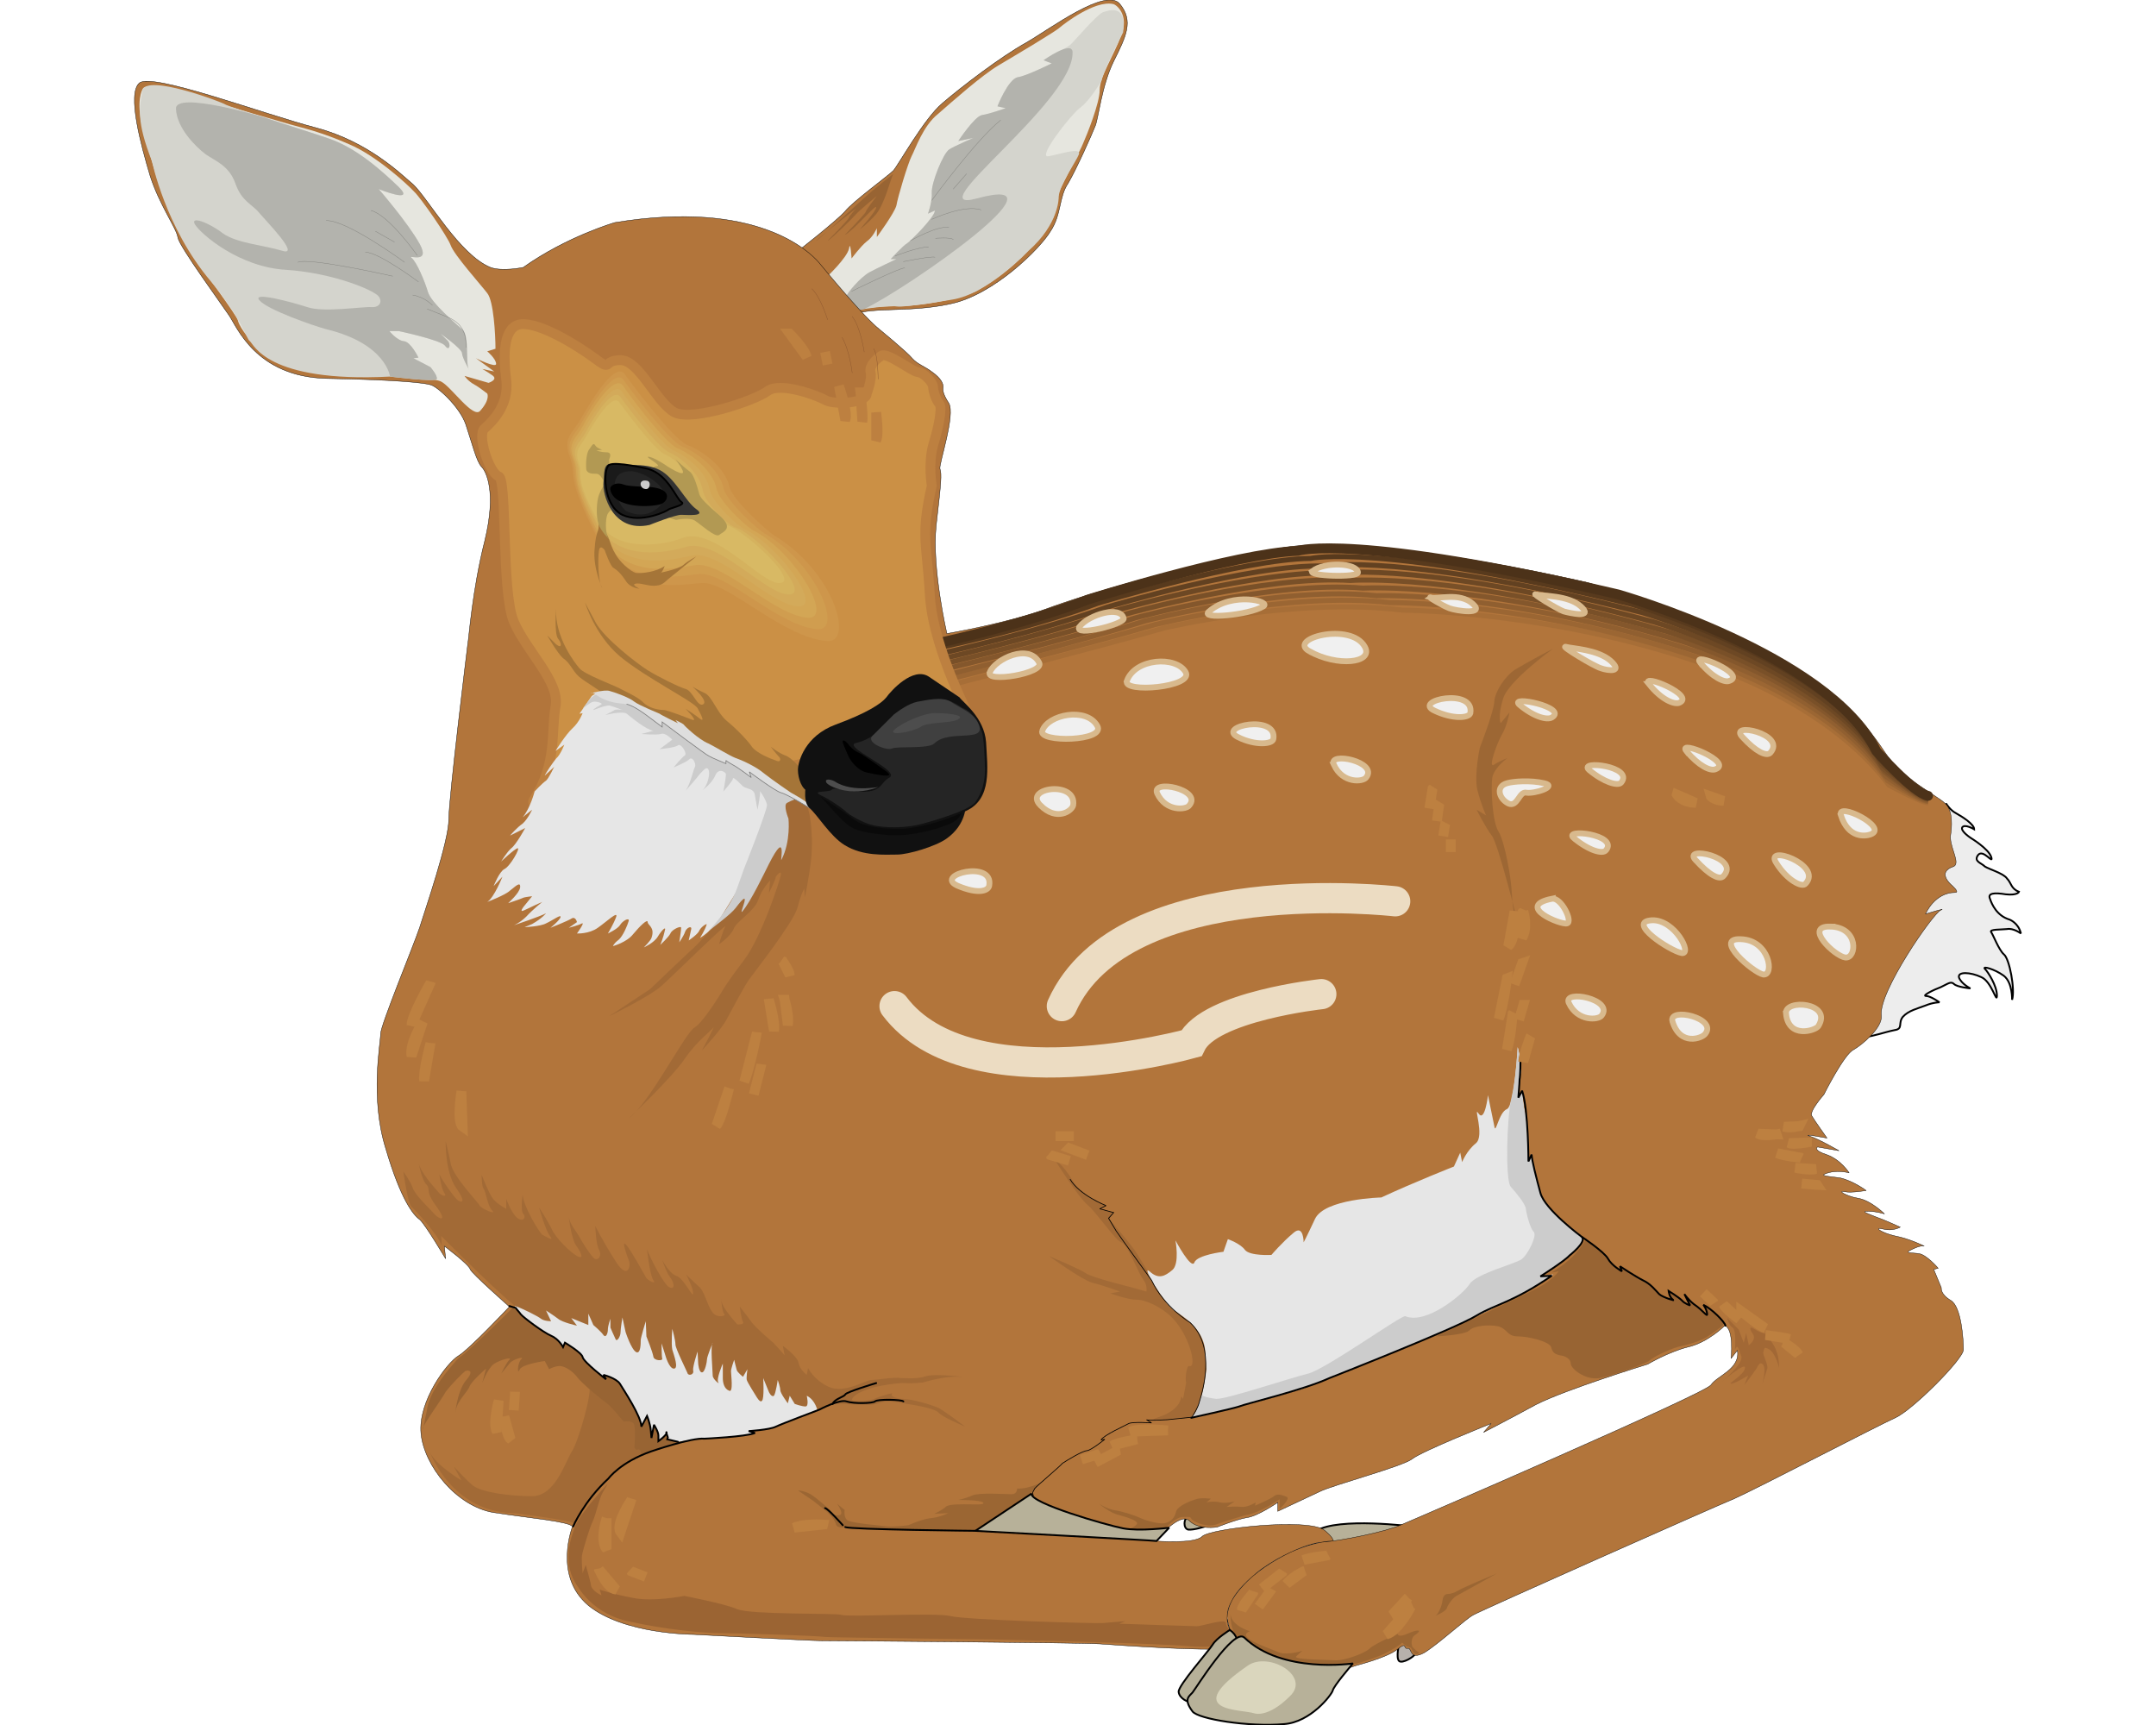 <?xml version="1.0" encoding="UTF-8"?>
<svg width="100mm" height="80mm" enable-background="new 0 0 373.747 341.553" viewBox="0 0 373.747 341.553" xmlns="http://www.w3.org/2000/svg">
 <path d="m131.28,49.804s7.877-6.128 9.502-8.002c1.501-1.877 8.502-7.002 9.503-8.002 .875-.875 6.125-10.379 9.752-13.377 3.625-3.127 11.628-9.255 16.628-12.004 4.751-2.751 15.755-11.003 18.503-7.629 2.752,3.378 1.253,6.379-1.249,11.381-2.374,4.875-2.999,11.25-3.624,12.752-.628,1.625-3.752,8.627-5.379,11.376-1.874,2.752-1.249,6.128-3.5,9.504-1.999,3.374-11.253,12.626-19.878,14.377-8.503,1.875-16.506.375-19.881,2.502-3.36,2.125-10.37-12.878-10.37-12.878z" fill="#b2753b" fill-rule="evenodd" stroke="#000" stroke-linecap="round" stroke-miterlimit="2.414" stroke-width=".072"/>
 <path d="m193.8.79c.75.126 3.252,2.252 1.627,6.253-1.501,4.001-4.251,8.126-4.251,10.751s-2.627,9.129-3.253,10.504c-.498,1.376-4.249,8.252-4.749,9.628-.375,1.124-.625,4.248-1.375,5.5-.75,1.124-5.127,8.627-15.129,14.253 0,0-5.125,2.25-13.503,2.875 0,0-9.001.124-10.751.876-1.626.749-6.127-4.878-5.377-6.503 0,0 4.126-3.875 4.502-5.752 .25-1.748.498,2.001.498,2.001s1.752-2.374 3.001-3.376c1.251-.874 2.002-2.623 2.002-2.623v1.749s3.5-4.752 3.874-6.251c.252-1.625 2.25-8.251 3.001-9.751 .751-1.376 2.25-6.002 5.251-8.378 2.875-2.5 8.626-7.627 12.002-9.628s11.378-6.75 12.127-7.5c.88-.751 6.88-5.377 10.51-4.628z" fill="#e6e6df" fill-rule="evenodd"/>
 <path d="m140.79,59.056c.375-1.125 3.001-4.127 4.751-5.127 1.626-.875 5.376-2.626 5.376-2.626h-1.125s2.501-2.749 3.25-3.126c.75-.499 5.502-5.251 5.502-6.5l-1.376.625s.875-2.376.75-4.125c-.125-1.877 2.251-7.878 3.5-8.627s4.751-2.25 4.751-2.25l-2.999.623s3.125-4.75 4.625-5.123c1.625-.251 4.751-1.375 4.751-1.375l-1.625-.377s2.126-5.375 4-5.75c1.751-.251 6.752-2.75 6.752-2.75l-1.625-.625s4.626-2.499 5.25-3.001c.628-.499 5.252-6 6.504-6.501 1.25-.375 4.749-1.751 4.001,4.001 0,0-4.251,8.252-4.251,9.502 0,0-2.252,4.001-4.377,5.502-2,1.623-8.502,10-6.126,9.502 2.249-.375 6.502-1.877 6.003-.375-.502,1.375-4.003,6.251-4.003,8.501 0,0 .125,5.25-6.001,10.627 0,0-8.003,8.501-15.005,9.627 0,0-9.502,1.625-11.001,1.374s-4.751.251-6.502.501c-1.61.124-4.11-1.378-3.73-2.127z" fill="#d4d4cd" fill-rule="evenodd"/>
 <path d="m144.54,61.181c-1.5.749-4.125-1.376-3.751-2.125 .375-1.125 3.001-4.127 4.751-5.127 1.626-.875 5.376-2.626 5.376-2.626h-1.125s2.501-2.749 3.25-3.126c.75-.499 5.502-5.251 5.502-6.5l-1.376.625s.875-2.376.75-4.125c-.125-1.877 2.251-7.878 3.5-8.627s4.751-2.25 4.751-2.25l-2.999.623s3.125-4.75 4.625-5.123c1.625-.251 4.751-1.375 4.751-1.375l-1.625-.377s2.126-5.375 4-5.75c1.751-.251 6.752-2.75 6.752-2.75l-1.625-.625s5.628-4.001 5.752-1.625c.375,9.877-31.132,32.258-19.005,29.008 19.64-5.383-13.99,17.999-22.24,21.875z" fill="#b3b3ad" fill-rule="evenodd"/>
 <path d="m358.84,159.2s.748,1.25 1.997,1.875c1.127.625 3.502,2.124 3.502,3.125 0,0-1.874-1.126-2.375-.373-.376.749 1.751,2.124 1.751,2.124s3.5,2.126 4.002,3.751-1.626-1.751-2.627-.375c-.874,1.25.625,1.502 1.376,2.25 .749.501 3.75,1.375 4.375,2.376 .877.874.75,2 2.375,2.625 0,0-.249.749-2.625.5-2.251-.373-3.625-.25-3.125.877 .374,1.125 1.376,3.376 3.876,4.124 0,0 1.751.627 2.25,2.752 0,0-1.499-1.124-2.751-.875-1.124.126-3.626,0-3.124.625 .374.501 1.499,3.5 2.499,4.375 1.126.876 2.252,7.002 1.628,9.005 0,0 .123-3.376-1.628-4.752-1.876-1.375-4.375-2-3.75-1.375s2.376,3.376 2.376,5.251-1.002-2.752-3.127-3.626c-2.124-1-4.752-1.126-4.376.124 .501,1.25 2.252,2.126 2.252,2.126s-2.628-.25-3.253-.876c-.624-.623-1.249,0-2.625.627-1.375.5-3.876,1.749-2.875,1.749 .875,0 2.626,1.25 2.626,1.25s-1.251,0-2.751.627c-1.626.625-3.378,1-4.501,2.25-1,1.25.123,2.375-1.625,2.625-1.877.375-4.752,1.375-5.503,1.252 0,0 2.376-4.127 2.253-7.251-.126-3.003 8-14.004 7.374-15.38-.65-1.37 6.1-23.38 6.1-23.38z" fill="#ededed" fill-rule="evenodd" stroke="#000" stroke-linecap="round" stroke-miterlimit="2.414" stroke-width=".36"/>
 <path d="m253.69,327.37c-.126.625-2.625,2.125-3.25,1.5-.624-.625 0-3.376 0-3.376s3.37.13 3.25,1.88z" fill="#b7b1ac" fill-rule="evenodd" stroke="#000" stroke-miterlimit="2.414" stroke-width=".36"/>
 <path d="m212.06,302.24s-2.253.751-3.376.625c-1-.25-.877-2.126-.126-2.499 .63-.37 3.51,1.88 3.51,1.88z" fill="#b7b199" fill-rule="evenodd" stroke="#000" stroke-miterlimit="2.414" stroke-width=".36"/>
 <path d="m253.06,302.24s-14.629-1.874-19.006.875c-2.62,1.62 8.64,7.62 19.01-.88z" fill="#b7b199" fill-rule="evenodd" stroke="#000" stroke-miterlimit="2.414" stroke-width=".36"/>
 <path d="m218.31,324.62s-.751,1.126-2.876,1.751c-2.253.625-21.132-.625-24.257-.877-3.001-.247-52.513-.625-55.014-.625s-25.504-1.25-25.504-1.25-13.754,0-20.756-5.75c-7.001-5.878-3.125-15.629-3.125-15.629-.875-1-8.252-1.625-15.628-2.751-7.377-1.25-13.753-9.252-14.379-15.627-.625-6.503 5.252-14.13 7.377-15.38s10.126-9.753 10.126-9.753-7.376-6.5-7.75-7.377c-.251-.998-5.127-4.626-5.127-4.626l.251,2.502s-4-6.75-5.126-7.75c-1.25-.876-3.75-3.878-6.752-14.127-3.125-10.006-1-20.757-1-22.631 0-1.751 6.501-17.378 7.751-21.13 1.126-3.625 5.752-17.005 5.752-21.382 0-4.248 3.75-34.632 3.75-34.632 .25-1.25.875-10.625 3.377-20.504 2.375-9.753.249-13.753-.626-14.63-1-1-1.875-4.625-3.125-8.375-1.251-3.625-5.751-7.626-7.002-7.878-1.25-.373-6.5-.998-20.629-1.25-14.008-.367-17.76-10.37-19.259-12.496-1.502-2.25-9.753-13.503-10.128-15.377-.251-1.876-3.626-6.378-5.502-12.254-1.751-5.878-4.625-16.254-2.125-18.381 2.5-2.124 24.505,6.128 35.007,8.879 10.379,2.749 16.879,9.252 19.255,11.253 3.001,2.875 9.126,13.876 15.254,16.377 2.375.875 6.5,0 6.5,0 8.627-6.128 18.129-8.877 18.129-8.877 28.131-4.626 38.509,5.752 40.384,7.877 1.751,2.126 8.877,10.753 12.004,13.253 0,0 5.5,4.502 6.5,5.752 1.126,1.25 2.376,1.5 4.001,2.749 1.75,1.25 2.125,2.25 2.125,2.877 0,.623-.25,1.124 1.125,3.25 1.376,2.25-2,12.127-1.75,13.001 .375,1.001.249,2.628-.75,11.255-.877,8.499 2.125,21.377 2.125,21.377s12.252-2.124 19.63-4.874c7.251-2.751 29.88-9.504 47.636-12.253 17.88-2.751 59.515,7 59.515,7 45.387,12.878 55.138,28.005 58.889,33.509 3.626,5.5 10.127,8.501 11.878,10.126 1.874,1.501 1.376,5.251 1.25,6.127-.499,2.376 2.126,5.876.498,6.501-3.374,1.124-.372,3.625-.372,3.625s1.748,1.502.751,1.502c-4.127,0-5.878,4.25-5.878,4.25s4.502-1.375 3-.751c-1.5.625-12.376,16.254-11.751,20.88 .249,2.376-3.753,5.75-5.504,6.75-1.874.876-5.875,8.878-5.875,8.878s-3.001,3.374-2.376,4.249c.501.876 3,4.376 3,4.376s-5.25-1-3.374-.373c1.875.623 5.75,2.875 5.75,2.875l-4.25-.751s-1,.625 1.751,1.502c2.875,1 4.5,3.626 4.5,3.626s-2.626-.751-4.875.25c-.877.375 1.499.499 3.124.75 2.625.623 5.127,2.5 5.127,2.5s-3.001.499-4.127.249c-1.875-.373.249.876 2.376,1.25 2.626.375 5.377,3.126 5.377,3.126s-1.626-.501-3-.501c-2.128-.124-.126.501 1.374,1.126 1.5.501 4.75,2 4.75,2s-1.499.877-3.373.375c-2.126-.5-.375.75 2.373,1.375 2.751.501 5.752,1.998 5.752,1.998s-.625-.247-2.376.627c-1.874.875-.126.625 1.376.875s3.753,2.877 3.753,2.877l-.877.247 1.5,3.626s-.249,1.251 1.876,2.502 2.502,7.876 2.502,9.753c0,1.874-10.13,12.003-13.506,13.502-3.373,1.499-27.63,14.127-31.881,16.004-4.252,1.749-50.138,22.13-51.638,23.005-1.502.75-6.876,5.75-9.753,7.5-2.999,1.625-2.374-1-3.25-.874-.999.25 0-1.502-2.125.25-2.127,1.625-8.003,3.126-8.003,3.126-12.878,4.627-23.256-4.878-23.256-4.878s-4.625-2.875-1-8.753c3.752-5.75 13.254-10.376 17.254-10.751 3.875-.249 12.878-2.124 15.63-3.376 2.751-1.124 60.265-26.005 61.515-27.754 1.249-1.877 5.875-3.127 5.25-6.876l-1.249,1.623s.625-5.875-1.253-6.5c0,0-3.373,3.376-7.374,4.251-3.877,1-7.877,3.376-7.877,3.376s-16.254,5.001-22.13,8.002c-5.752,3.125-10.379,5.5-10.379,5.5l1.5-1.75s-13.753,5.502-15.627,7.001c-1.875,1.502-16.005,5.251-18.381,6.503-2.374,1.124-8.252,3.875-8.252,3.875v-1.751s-4.001,2.751-6.125,3c-2.126.375-5.878,1.875-5.878,1.875s-3.626.627-5.501-1.25c-1.874-1.875-6.75,4.001-6.75,4.001s7.75.625 9.252-.875c1.499-1.625 21.13-3.751 24.254-1.25 0,0 1.751,1.374 1.751,2.125 0,0-6.125-.124-14.127,5.5 0,0-7.005,5.004-6.878,9.504 .04-.04.04,2.96 1.92,4.46z" fill="#b2753b" fill-rule="evenodd" stroke="#000" stroke-linecap="round" stroke-miterlimit="2.414" stroke-width=".072"/>
 <path d="m135.29,279.36s1.75-1 3.125-1.376c1.376-.249 7.253.625 8.878-.123 1.75-.874 5.751.123 5.751.123s5.502.751 6.251,1.752c.751.874 5.252,2.751 5.252,2.751s-3.626-2.751-5.126-3.626c-1.502-.751-5.628-1.874-7.127-1.874-1.625,0-2.626-.628-2.25-1.003 .5-.374-2.5.501-3.5,1.003-.875.373-4.877.748-4.376,0 .374-.877 2.125-1.628 3.375-2.003 1.125-.499 5.752-1.25 7.127-1.126 1.375.126 3.501-.123 3.501-.123s4.5-1.376 7.251-1.126-4.625-.749-6.626-.123-3.751.375-5.001.375c-1.25-.252-4.75.375-5.875.375-1.001,0-5.252,2.75-8.377,1.376-3.001-1.376-4.126-3.751-4.126-3.751l-.251,1.375s-1.374-1-1.625-2.376-3.125-3.376-3.125-3.376l.375,1.875s-1.75-1.999-2.25-2.5c-.625-.501-3.252-2.751-4.252-4.001-.875-1.25-2.375-3.126-2.375-3.126s.249,2.376.625,3.003c.249.623-1.126.499-1.126.499s-3-3.25-3.125-4.626 0,1.875.499,2.5c.626.501-1.499,1-2.375-.375-1-1.375-1.501-4.125-2.625-4.999-1.125-1.002-2.5-2.376-2.5-2.376s1.376,2.624 1.376,3.749-1.876-3.125-3.377-3.499c-1.374-.5-2.75-3.127-2.75-3.127s.875,2.628 1.625,3.502c.75,1.001 1,2.5-.25,1.875-1.126-.625-3.876-6.002-4.377-7.501 0,0 .5,5.002 1.25,6.128 .75,1-1.25,0-1.5-.627-.375-.625-2.876-5.251-3.875-6.375-1.125-1.25.251,2.374.625,3.376 .25.875-.374,3.75-2.876-.377-2.626-4.125-3.875-6.75-3.875-6.75s.125,3.751.75,4.752c.625,1.124-.125,2.124-.874,1.749-.751-.499-2.751-3.751-3.127-4.5s-1.75-2.25-2-3.751c0,0 .501,4.127 1.376,5.502 1,1.374 1.625,2.749.625,2.374-.875-.249-3.75-2.749-5.125-4.999-1.125-2.376-2.751-4.752-2.751-4.752s1.375,4.875 2.251,5.752c.75.998-.875,0-1.626-.377-.625-.5-3.875-5.876-3.875-8 0,0-.5,3.25.125,3.875s0,1.751-1.25.751c-1.251-1.126-2.126-3.751-2.126-3.751v2s-1.875-1-2.626-2c-.75-.874-2.25-4.752-2.25-4.752s0,2.252.375,2.751c.5.625.75,3.376 1.75,4.376 .875.875-2.126-.375-2.5-1-.25-.625-5.376-5.876-5.751-8.377-.5-2.5-1-4.375-1-4.375s-.125,6.001 2,9.126c2.125,3.001 1.25,3.001.5,2.625-.75-.501-3.25-4.127-3.75-5.251 0,0 .375,2.875.999,3.749 .626.753-.499.753-1.25-.25-.75-.874-3.625-3.999-3.875-5.875 0,0 .625,3.626 1.625,4.502 .876,1-.5,1 2,4.374 2.376,3.376.125,2.126-.375,1.501s-4.001-3.877-4.375-5.253c-.5-1.376-1.876-3.249-1.876-3.249s.875,6.375 1.625,7 5.375,5.626 6.002,7.75l-.125-1.998s13.502,13.626 15.629,14.503c2.125,1 12.627,13.629 13.629,14.753 .874,1.25-2.126,11.502-3.377,13.379s-3.249,8.877-7.875,8.877c-4.502,0-10.003-.751-11.753-2.127-1.626-1.375-3.751-3.749-3.751-3.749l1.5,2.751s-5.251-3.127-6.251-5.626c0,0 4.251,12.001 16.879,12.125 0,0 10.877,1.376 11.752,2.003 0,0 6.251-11.378 14.378-14.004-.01.03 25.74-8.35 33.75-8.22z" fill="#a26a36" fill-rule="evenodd"/>
 <path d="m217.8,324.37c.251-.499-1.625-2.001-1.625-3.001s-4.75.625-5.753.625-15.377-.499-15.377-.499l1.25-.501s-3.25.25-4.5.375-27.132-.625-30.132-1.376c-2.875-.749-20.63.252-21.63-.249-1.126-.375-18.004,0-20.63-1.126s-10.503-2.625-10.503-2.625-6.251,1.25-10.252.375c-4-.749-6.5-1.625-6.5-1.625l.374,1.126s-2.125-.876-2.125-2.252c-.251-1.124-1-3.75-1-3.75l-.625,1.625s-.251-2.625-.125-3.502 1.499-5.501 2.125-6.75 1.25-4.5 2-5.752 1-1.751 1-1.751-5.376,5.752-6.376,8.251-2.875,7.753.5,12.255c0,0 3,5.5 10.378,6.876 7.376,1.625 14.753,2.25 18.004,2.25 3.125,0 19.005.501 20.504.75 1.502.124 33.382.5 33.382.5s33.884.751 39.136,1.375c-.01-.05 6.87.7 8.49-1.67z" fill="#9b6433" fill-rule="evenodd"/>
 <path d="m316.95,267.23s.374-4.001-.5-4.377c-.751-.501-1-1.877-1-1.877l2.251,2.253 1,2.625 .5-1.874 .5,2.375s1.502-1.002.876-2.126c-.876-1.25-.751-1.751.374-1 1,.751 3.751,1.25 3.751,1.25l-1,.501s1.126,1.375 1.502,2.625c.499,1.126.499,3.251.499,3.251s-.625-2.751-1.875-3.625c-1.252-.751-1-.126-1.252.499-.123.625 1.126,2.626.751,3.376-.25.751-1.001,3.127-1.001,3.127s1.001-3.376.127-4.127c-.751-.625-1.001.751-1.502,1.25-.374.627-2.125,2.877-2.125,2.877l.749-1.877s-2.625,1.625-3.374,1.625 2.625-1.749 2.749-3.125c.251-1.376-4.75,2.875-4.75,2.875s4.626-3.75 4.001-5.251c-.62-1.49-.62-2.49-1.25-1.24z" fill="#a26835" fill-rule="evenodd"/>
 <path d="m355.09,159.08c-1,.125-7.374-2.752-7.374-2.752-12.256-15.629-32.136-22.129-32.136-22.129-28.13-11.377-61.889-11.878-61.889-11.878-22.129-3.125-47.762,2.751-47.762,2.751-13.502,3.626-44.01,11.628-44.01,11.628" fill="none" stroke="#b2753b" stroke-linecap="round" stroke-miterlimit="2.414" stroke-width="1.944"/>
 <g fill="none">
  <path d="m355.21 158.95c-1.376 0-7.752-3.5-7.752-3.5-12.004-16.004-34.258-23.13-34.258-23.13-30.883-11.378-62.014-11.504-62.014-11.504-21.132-2.623-47.138 3.502-47.138 3.502-13.629 3.875-42.636 11.379-42.636 11.379" stroke="#a76e37"/>
  <path d="m355.21 158.7c-1.625 0-8.002-4.124-8.002-4.124-11.754-16.381-36.51-24.007-36.51-24.007-33.507-11.502-62.14-11.251-62.14-11.251-19.879-2.252-46.51 4.375-46.51 4.375-13.629 4.001-41.01 10.877-41.01 10.877" stroke="#9b6633"/>
  <path d="m355.21,158.58c-1.751-.126-8.377-4.875-8.377-4.875-11.379-16.753-38.508-25.005-38.508-25.005-36.261-11.628-62.392-10.752-62.392-10.752-18.878-2.002-45.76,5-45.76,5-13.629,4.25-39.511,10.751-39.511,10.751" stroke="#905f30"/>
  <path d="m355.21,158.33c-2-.124-8.627-5.501-8.627-5.501-11.129-17.128-40.635-26.007-40.635-26.007-39.009-11.751-62.64-10.376-62.64-10.376-17.754-1.501-45.009,5.876-45.009,5.876-13.631,4.376-38.136,10.252-38.136,10.252" stroke="#84572c"/>
  <path d="m355.21,158.2c-2.25-.25-9.002-6.127-9.002-6.127-10.754-17.505-42.636-27.006-42.636-27.006-41.634-11.878-62.765-10.129-62.765-10.129-16.752-1.124-44.385,6.629-44.385,6.629-13.629,4.626-36.635,10-36.635,10" stroke="#795028"/>
  <path d="m355.21,158.08c-2.376-.376-9.251-6.877-9.251-6.877-10.505-17.879-44.886-28.008-44.886-28.008-44.263-12.001-62.891-9.751-62.891-9.751-15.629-.625-43.638,7.375-43.638,7.375-13.752,4.877-35.131,9.753-35.131,9.753" stroke="#6d4824"/>
  <path d="m355.21,157.83c-2.627-.375-9.627-7.503-9.627-7.503-10.129-18.253-46.886-29.006-46.886-29.006-47.012-12.004-63.14-9.252-63.14-9.252-14.503-.375-42.887,8.128-42.887,8.128-13.877,5.001-33.757,9.375-33.757,9.375" stroke="#624121"/>
  <path d="m355.21,157.7c-2.751-.501-9.876-8.252-9.876-8.252-9.754-18.628-49.139-29.883-49.139-29.883-49.637-12.127-63.263-9-63.263-9-13.38.123-42.136,8.876-42.136,8.876-14.006,5.251-32.384,9.002-32.384,9.002" stroke="#583a1d"/>
 </g>
 <path d="m355.21,157.58c-3.001-.623-10.253-8.875-10.253-8.875-9.377-19.131-51.138-31.009-51.138-31.009-52.387-12.253-63.389-8.627-63.389-8.627-12.503.501-41.51,9.627-41.51,9.627-14.005,5.377-30.883,8.877-30.883,8.877" fill="none" stroke="#4c3219" stroke-linecap="round" stroke-miterlimit="2.414" stroke-width="1.944"/>
 <path d="m71.521,69.057c0-2.749-.374-9.501-1.625-11-1.125-1.502-6.626-7.629-7.251-9.502-.625-1.753-6.001-9.503-7.252-10.627-1.25-1.375-7.501-7.128-12.878-9.378-5.376-2.376-9.251-3.25-11.502-3.875-2.126-.625-13.879-4.001-15.129-4.502-1.25-.375-13.503-4.626-14.254-2.5 0,0-1.375,2.25 0,7.501 1.376,5.125 3.25,12.379 5.377,16.504s3.375,7.128 5,9.501c1.751,2.502 8.252,11.253 8.502,12.253 .126,1.125 5.626,11.627 22.005,10.753 0,0 16.255.25 18.254,1.375 2,1 6.376,7.501 7.751,5.75 2.002-2.25 1.375-3.375 1.375-3.375s-1.75-1.375-2.5-1.753c-1.375-.749-2.001-1.749-2.001-1.749l4.751,1.375s2.002-.625.751-1.499c-1.251-.877-2-1.252-2-1.252l2.376.501-3.626-2.625s4.001,2 4.001,1.124c0-.998-1.751-2.5-1.751-2.5l1.626-.5z" fill="#e6e6df" fill-rule="evenodd"/>
 <path d="m66.27,73.184c-.75-1.125.126-6.626-1.25-7.876s-6.251-5.376-6.876-7.503-2.251-6.002-3.252-6.75c-.875-.751 3.877,1.373 1.625-2.751-2.375-4.251-8.127-10.877-8.127-10.877s7.377,3 4.001-.375c-3.376-3.25-8.376-7.753-13.878-9.625-5.502-1.877-19.754-6.253-20.505-6.753s-15.753-6.125-16.379-2.751c-.625,3.376-1.25,6.128 1.876,14.004 0,0 2.625,13.127 11.628,23.755 6.25,7.501 7,11.376 7.751,11.878s3.25,8.251 27.756,7.002c0,0 8.877,1.125 9.252.499 .25-.625-1.251-2.376-1.251-2.376l-3.375-1.749 1-.125s-1.5-3.127-2.876-3.25c-1.375-.126-2.875-2.001-2.875-2.001h1.875s8.251,1.752 9.128,2.875c.875,1.252 1.25-.25.5-1l-1.376-1.375s4.251,3 4.251,3.877c.001.746 1.377,3.247 1.377,3.247z" fill="#d4d4cd" fill-rule="evenodd"/>
 <path d="m50.641,74.56s8.877,1.125 9.252.499c.25-.625-1.251-2.376-1.251-2.376l-3.375-1.749 1-.125s-1.5-3.127-2.876-3.25c-1.375-.126-2.875-2.001-2.875-2.001h1.875s8.251,1.752 9.128,2.875c.875,1.252 1.25-.25.5-1l-1.376-1.375s4.251,3 4.251,3.877c0,.749 1.375,3.25 1.375,3.25-.75-1.125.126-6.626-1.25-7.876s-6.251-5.376-6.876-7.503-2.251-6.002-3.252-6.75c-.875-.751 3.877,1.373 1.625-2.751-2.375-4.251-8.127-10.877-8.127-10.877s7.377,3 4.001-.375c-3.376-3.25-8.376-7.753-13.878-9.625-2.876-1.002-8.502-2.751-13.004-4.253 0,0-17.503-5.251-17.253-1.625 .125,3.751 3.876,7.5 5.877,9.002 1.999,1.375 4.626,2.25 5.876,5.75 1.251,3.626 3.376,4.127 4.751,5.876 1.375,1.628 8.127,8.504 4.627,7.503-3.627-1.124-9.128-1.501-11.878-3.5-2.75-2.126-6.501-3.502-5.502-1.751 1.125,1.875 8.752,8.501 18.13,9.002 9.252.625 17.254,4 18.253,5.251 .876,1.25 0,2.25-1.5,2.125-1.624-.125-9.501,1.124-12.628,0-3.125-1-11.001-3.125-9.501-1.375 1.5,1.877 10.877,5.127 13.253,5.752 11.878,2.872 12.628,9.375 12.628,9.375z" fill="#b3b3ad" fill-rule="evenodd"/>
 <path d="m150.29,34.425c-.626,1.251-1.752,6.251-3.628,8.251-1.75,1.875-3,2.749-3,2.749s3.25-3.623 3.25-4.374-4.5,4.625-6.25,5.5c0,0 3.75-3.875 4.126-4.5 .249-.75 2.251-3.25 2.251-3.25s-3.502,2.875-4.127,3.626-5.127,5.127-5.626,5.251c0,0 4.126-4.127 4.251-4.626 .125-.375 1.375-1.751 1.375-1.751s-7.251,5.626-7.877,6.377 7.877-7.002 9.376-8.375c2.01-1.878 5.89-4.878 5.89-4.878z" fill="#986433" fill-rule="evenodd"/>
 <path d="m145.04,77.936c0,1.875-6.126,2.25-8.001,1.375-1.75-1.002-9.127-3.751-11.627-1.877-2.5,1.877-14.752,6.002-18.379,4.25-3.625-1.874-7.001-10.378-10.752-10.378-3.626,0-1.5,2.376-5.126-.373-3.751-2.751-10.753-7.002-14.504-6.753-3.626.375-3.626,6.126-3,11.003 .625,5.002-2.75,8.252-4.25,9.627-1.626,1.124.875,8.875 2.75,9.502 1.75.499.499,22.878 3,28.757s9.251,12.001 8.252,16.879c-.877,4.875.374,11.252-4.252,18.378-4.625,7.002 87.02-14.752 87.02-14.752s-8.001-14.878-8.625-25.63-1.877-11.754.374-21.757c0,0-.75-4.25.25-8.002 1.125-3.626 1.876-7.501 1.251-8.252-.625-.623-1.251-2.5-1.251-3.374 0-.751-1.75-2.751-3-2.877-1.25-.124-6.002-3.999-7.251-3.25-1.252.874-2.376,2-2.126,3.25 .38,1.245-.74,4.248-.74,4.248z" fill="#cb9045" fill-rule="evenodd" stroke="#bd8040" stroke-linecap="round" stroke-miterlimit="2.414" stroke-width="1.944"/>
 <path d="m115.41,182.83c-.5.375-1,.877-1.375,1.252-.75.874-2.001,1.623-2.001,1.623s1.001-1.623 1.252-2.5c.374-.625-1,.249-1.376,1-.249.751-2.125,2.001-2.125,2.001s.375-1.625.5-2.25c.125-.751-1-.25-1.25.625-.25.751-1.125,2.001-1.125,2.001s.376-2.252.376-2.875c0-.501-1.875.375-2.125,1.124-.375.748-2.001,2.25-2.001,2.25s.625-1.502.876-2.751c.374-1.124-.626-.124-1.376,1.126s-2.751,2.126-2.751,2.126 1.375-1.375 1.502-1.877c.75-2.124-.751-2.5-.751-3.125 0-.751-1.625.874-2.875,2.376-1.251,1.625-4.001,2.376-4.001,2.376s.125-.501 1.125-1.252c.874-.749 1.751-2.875 2-3.75 .125-.75-1.251,0-1.751.875-.5.751-2.375,1.625-2.375,1.625s1.126-1.875 1.626-3.25-2.001,1-3.626,2.126c-1.75,1.25-4.126,1.124-4.126,1.124s1.625-2.25 1.001-2.001c-.626.375-2.627.877-2.627.877l1.626-1.126s-.25-1.126-1.001-.751c-.749.501-4.25,1.877-4.25,1.877s1.875-1.502 1.999-2.126c.126-.625-1.499.625-2.875,1.25-1.125.625-4.252.751-4.252.751l1.501-.625c2-1.126 2.75-2.126 2.75-2.126-1.125.625-6.376,2.376-6.376,2.376s1.25-.499 2.501-1.751c1.125-1.25 3.125-2.875 3.125-2.875s-2.25,1.001-3.501,1.625c-1.25.625-.125-.75-.125-.75l1.626-2s-1.125.125-1.626.251c-.5.25-3.126,1.124-3.126,1.124s2.252-2.001 2.376-3.125c.125-1.375-1.125,0-2.001.625-.874.875-4.501,2.25-4.501,2.25 1.376-.874 3.001-5.001 3.001-5.001l-1.75,1.875s1.125-2.875 2.125-3.375c1.125-.501 3.25-4.253 2.625-4.127s-3.252,2.626-3.252,2.626 1.126-1.875 2.002-2.626c1-.751 2.75-3.999 2.75-3.999l-3.001,1.497s1.376-1.623 2.501-2.376c1-.875 1.875-2.749 1.875-2.749l-1.875,1.5c1.499-1.749 2.375-5.125 2.375-5.125s1.5-1.625 2.25-2.124c.5-.376 1.625-2.752 1.625-2.752l-1.876,1.751c.251-.627 1.626-2.625 2.251-3.378 .874-.749 1.625-2.749 1.625-2.749l-1.75,1.252s2-3.253 3.375-4.502 2-3 2-3l-.625.125s1.625-2.376 2.25-3.25c.5-.877 1.876-.877 3.751-.877 2.125,0 7.25,4.127 8.752,4.127s5.875,3.375 5.875,3.375l-.5-.998 2.875,2.499s6.251,3.25 7.376,3.875c1.001.501 1.376.25 2.126.25s13.753,7.127 11.502,7.377c-3.375.252-3.75,2.25-3.375,3.125 .5,1-1.75,3.129-1.75,3.129l-11.64,18.88z" fill="#e6e6e6" fill-rule="evenodd"/>
 <path d="m116.41,181.46s-4.626,5.5-6.502,7.002c-1.75,1.625-7.752,7.377-7.752,7.377l-8.127,5.374s8.251-4 10.503-6.125c2.375-2.126 12.878-12.502 12.502-11.628-.5.875-1.249,3.5-1.249,3.5s2.25-1.499 2.874-2.998c.625-1.625 4.127-3.5 4.877-5.752s2.376-3.875 2.376-3.875l-.25,2.499s1.376-2.751 1.376-3.25c.249-.375 1.125-1.374.999-.375-.125.874-3.751,12.253-7.376,17.003s-4.376,6.253-4.376,6.253-3.626,6.002-5.376,7.002c-1.875,1.124-8.752,14.752-13.002,18.002 0,0 8.626-8.125 11.127-11.877 2.501-3.626 5.376-5.626 5.626-6.125 .375-.375-2.25,4.5-2.25,4.5s3.875-4.125 4.875-6.125c1.125-2.003 3.625-6.878 4.626-8.128 .875-1.25 8.377-10.751 9.377-13.878 .875-3.251 1.375-3.875 1.375-3.875l.126,1.751s.874-4.251 1.25-7.627c.5-5.377-.376-10.378-1.125-11.003s-4.877-3.876-6.751,3.124c-1.91,7.15-9.78,19.28-9.78,19.28z" fill="#a26a36" fill-rule="evenodd"/>
 <path d="m93.902,137.45s-2.126-1.124-4.001,1.375l-1.125,1.502s1.625-1.376 2.125-1.376c.5-.126 1.876.25 1.625.5-.374.249-1.625.876-1.625,1.125-.125.124 2.376-1 3.251-.876 .875.252 2.5.876 2.5.876s-1.374-.249-1.75.124c-.5.251-1.625.877-1.625.877s3.375-.877 4.251-.25c.75.623 3.75,3.125 5.251,3.375l-2.375.625s3,.25 3.875,0c.876-.373 2.251,1.126 2.251,1.126l-2.5,1.876s3-.251 3.626-.75 1.874,1.625 1.375,2c-.5.25-2.25,2.376-2.25,2.376s2.5-1 3.125-1.627c.625-.624 1.375.876 1.125,1.501-.374.625-.875,3.376-1.874,4.752 0,0 2.125-2.376 2.874-3.377 .875-.874 1.376-1.627 1.75-.627 .251,1.126-.498,3.253-1.249,3.878 0,0 1.875-1.376 2.5-2.875 .625-1.625 2.126-.751 2.126-.249 0,.623-.501,3.374-.501,3.374s1.875-2.124 1.875-2.5c0-.501 1.001.499 1.877,1.376 .75.748 2.375.373 2.5,1.998 .249,1.502.5,2.751.5,2.751s.625-3.126.5-3.626c-.125-.375 1.25,1.749 1.376,2.626 .125,1-4.626,12.88-4.626,12.88s-1,2.873-1.376,3.873c-1.624,4.379-5.875,8.503-5.375,8.128 1.375-1.125 4.126-3.126 5.126-4.376 3.751-5.002.5,1.625 1.376.627 1.625-1.877 4.375-7.629 5.25-9.378 3.751-7.377 2.126,0 2.501-.876 1.875-3.626 1.375-8.126 1.375-8.126s-1.125-2.751-.25-3.126c.875-.501 2.375-.998 2.375-.998s-9.377-6.128-12.378-6.876-12.502-7.377-12.502-7.377l-12.898-6.21z" fill="#ccc" fill-rule="evenodd"/>
 <path d="m132.28,152.33c-.625-.375-2-2.252-3.376-2.751s-2.875-1.751-2.875-1.751 1.001,1.376 1.501,1.876c.625.497.499,1.376-.5.875-1.126-.378-3.877-1.502-4.752-2.751-.75-1.126-3.001-3.502-5.001-5.125-2-1.751-2.875-4.877-4.376-5.502-1.625-.751-2.375-1.25-2.375-1.25s3.249,2.875 2.125,3.5-1.999-2.5-3.375-3.001c-1.376-.375-5.626-2.499-7.627-3.749s-8.502-6.251-10.252-9.378c-1.625-3.001-2.125-4-2.125-4s1.876,6.375 6.876,10.626c5.126,4.251 14.505,8.876 15.379,10.252 .751,1.376 1.5,2.875.499,2.126-.874-.75-2.874-2-2.874-2s2.375,2.375 1.5,2.25c-.751-.25-5.002-2.001-5.877-2.001-1.001,0-3-.375-4.126-1.625-1.25-1.126-3.626-2.124-4.75-2.751-1.25-.625-6.877-2.75-7.752-3.875-.875-1-4.876-6.125-4.625-11.752 0,0-.375,4.874.374,5.876 .751.875.875,2.125-.374,1.124-1.125-1.124-1.75-1.751-1.75-1.751s1.999,3.502 3.124,4.502c1.376.874 1.876,2.5 3.126,3.626 1.251,1.124 5.376,3.374 4.252,3.25-1-.25-.375.625 1,1.126s2.626-.126 4.377.625c1.875.749 5,2.751 5.751,3.626 .75.748.374-.627.374-.627s2.501,1.375 3.501,2.501c1.125,1.25 5.376,4.253 6.752,4.752 1.375.625 2.25,1.25 2.25,1.25l-.625-1.25s3.877,1.877 4.376,2.625 1.125,1.25 1.125,1.25l-.251-1.501s3.628,2.002 4.377,2.877c.75.874 2.376,1.874 3.125,2.25 .875.5 5.126,2.626 5.875,3.376 .78.71-.35-7.04-1.98-7.79z" fill="#a57538" fill-rule="evenodd"/>
 <path d="m134.91,160.7s-5.625-3.502-6.877-3.75c-1.25-.375-6.25-4.127-6.25-4.127l.375,1.125s-2.625-1.999-3.626-2.5c-1.125-.625-1.375-.874-1.375-.874v.625s-2.751-1.126-3.377-1.5c-.624-.251-9.25-6.752-9.25-6.752v1l-3.001-2.25s-2.625-2.003-4.001-2.252-3.751-.124-6.251-2c0,0-.5-.374-.875-.25-.374.25 2.626-.751 3.751-.373 1.375.373 4,1.373 4.875,2.124 1.001.749 4.751,2.25 5.002,2.376 .249.25 3.626,1.875 3.626,1.875l-.5-.625s1.375.625 1.625.875c.125.252 3.001,3.001 4.875,3.752 1.751.874 4.125,2.375 5.377,2.875 1.125.375 4.001,1.625 5.751,3.126 1.751,1.376 5.251,3.751 5.251,3.751s3.5,1.875 4.001,2.75c.62.74.87.99.87.99z" fill="#dedede" fill-rule="evenodd"/>
 <path d="m134.91,160.7s-5.625-3.502-6.877-3.75c-1.25-.375-6.25-4.127-6.25-4.127l.375,1.125s-2.625-1.999-3.626-2.5c-1.125-.625-1.375-.874-1.375-.874v.625s-2.751-1.126-3.377-1.5c-.624-.251-9.25-6.752-9.25-6.752v1l-3.001-2.25s-2.625-2.003-4.001-2.252" fill="none" stroke="#7f7f7f" stroke-linecap="round" stroke-miterlimit="2.414" stroke-width=".144"/>
 <path d="m97.527,73.184c.375.875 9.502,13.128 12.753,14.503 3.126,1.374 8.002,4.502 9.001,8.751 .626,2.376 8.503,9.378 9.503,10.003 13.503,8.627 15.628,23.006 10.377,22.755-9.752-.625-21.129-12.003-26.006-12.003s-15.253,2.751-21.755-10.376-4.001-12.502-5.5-16.503 .625-5.001 2.124-7.751c1.506-2.755 7.383-13.008 9.508-9.382z" fill="#cb9045" fill-rule="evenodd"/>
 <g fill-rule="evenodd">
  <path d="m126.78,106.06c11.753,7.128 15.753,21.13 10.503,20.881-8.877-.625-19.755-11.878-24.88-11.503-4.626.252-14.879,2.875-20.881-9.252-6.251-12.378-3.875-11.877-5.25-15.629-1.501-3.875.5-4.75 2-7.378 1.5-2.5 7.002-12.376 9.001-8.874 .5.748 9.128,12.376 12.128,13.752 3.126,1.25 7.626,4.374 8.502,8.501 .63,2.503 7.88,9.008 8.88,9.498z" fill="#ce964b"/>
  <path d="m124.91,105.69c9.878,5.626 15.629,19.255 10.378,18.88-7.752-.499-18.38-11.751-23.756-10.877-4.251.375-14.504,2.877-20.005-8.126-5.876-11.754-3.501-11.253-4.876-14.878-1.375-3.5.501-4.377 1.875-6.876 1.376-2.501 6.627-11.628 8.502-8.378 .5.749 8.627,11.754 11.502,13.004 2.877,1.124 7.253,4.374 8.127,8.125 .5,2.758 7.25,8.633 8.25,9.133z" fill="#d09d4f"/>
  <path d="m122.91,105.19c8.001,4.376 15.628,17.38 10.502,17.128-6.753-.375-17.129-11.628-22.631-10.376-4,.623-14.128,2.999-19.128-6.876-5.751-11.129-3.376-10.753-4.626-14.129-1.375-3.251.5-4.127 1.75-6.501 1.251-2.376 6.251-11.003 8.127-7.876 .374.623 8,11.126 10.753,12.253 2.75,1.124 6.875,4.374 7.626,7.877 .49,2.755 6.62,8.256 7.62,8.506z" fill="#d3a655"/>
  <path d="m120.91,104.82c6.253,2.875 15.755,15.503 10.503,15.254-5.751-.375-15.627-11.628-21.378-10.003-3.752.876-13.754,3.126-18.255-5.626-5.501-10.376-3.251-10-4.501-13.253-1.125-3.125.5-3.875 1.75-6.125 1.251-2.126 5.877-10.379 7.626-7.377 .375.625 7.627,10.378 10.128,11.502 2.625,1.126 6.502,4.253 7.127,7.629 .5,2.872 6.12,7.754 7,8.004z" fill="#d3aa5a"/>
  <path d="m119.03,104.44c4.376,1.375 15.629,13.628 10.377,13.253-4.626-.25-14.254-11.376-20.254-9.376-3.376.998-13.253,3.125-17.38-4.376-5.127-9.753-3-9.502-4.126-12.505-1.125-2.873.5-3.625 1.625-5.625 1.125-2.125 5.502-9.879 7.127-7.001 .374.501 7.126,9.753 9.503,10.751s6.125,4.251 6.625,7.377c.49,3.013 5.62,7.383 6.49,7.513z" fill="#d5b25e"/>
 </g>
 <path d="m96.151,79.811c.375.499 6.627,9.125 8.878,10.126s5.75,4.127 6.126,7.127c.5,3.001 5,6.877 5.875,6.877 2.626,0 15.629,11.753 10.503,11.501-3.751-.25-12.878-11.376-19.13-8.876-3.125,1.25-12.878,3.127-16.504-3.253-5.001-9-2.876-8.751-3.876-11.625-1-2.752.5-3.376 1.5-5.377 1.121-1.871 5.122-8.999 6.621-6.497z" fill="#d8b964" fill-rule="evenodd"/>
 <path d="m164.67,159.83c-.125-.623.25,3.376-3.875,6.253-2.126,1.502-7.502,3.125-9.752,3.125-2.375,0-6.752.375-10.377-1.875-2.876-1.751-5.376-6.001-7.002-7.377-1.5-1.375-.5-5.5-.5-5.5s30.75.14 31.5,5.39z" fill="#111" fill-rule="evenodd"/>
 <path d="m163.67,159.7c.875-.375.249,2.124-1.376,3-1.499,1-8.251,3.125-13.253,2.626-5.125-.5-6.625-.877-8.626-2.75-2.001-1.876-5.376-6.001-5.877-6.127-.625-.126 4.626,1.501 6.502,2.25s13.14,5 22.64,1z" fill="#0a0a0a" fill-rule="evenodd"/>
 <path d="m163.42,138.08c.5.874 4.877,3.873 5.252,8.876 .25,5.001 1.25,11.253-4.001,13.626-7.001,3.253-12.253,3.502-12.253,3.502s-7.251.374-10.001-1.877c-2.752-2.124-7.878-5.5-9.002-5.624-1.126-.126-2.001-2.376-2.001-4.127 0-1.625 1.376-6.752 7.502-9.002s9.003-4.125 10.003-5.375c.875-1.25 5.251-6.128 8.376-4.127 2.99,2 6.12,4.13 6.12,4.13z" fill="#111" fill-rule="evenodd"/>
 <path d="m164.04,140.2c-.875-.501-3.001-2.25-5.377-1.501-2.376.627-5.251,1.876-6.877,2.877-1.626,1.125-5.626,4.875-8.751,5.5-3.377.625 8.877,5.5 6.501,6.876-2.25,1.251-1.126,3.502-8.127,2.628 0,0-3.001-.751-3.25-.252-.376.627-4.251.126-2.25,1.126 2.125.998 3.75,2.25 4.751,3 .75.875 3.875,2.624 5.877,3.001 1.874.375 6.125.749 10.502-.625 0,0 8.251-2.252 9.503-4.001s2.125-4.127 1.874-7.75c0,0-.124-5.254-.625-6.254-.49-1.14-1.36-3.64-3.74-4.64z" fill="#252525" fill-rule="evenodd"/>
 <path d="m149.04,152.83c-.75-.499-4.626-3.376-5.5-3.751-1.001-.373-1.75-1.25-2-1.499-.125-.375-1.125-1.25-1.251-.877-.125.375.5,1.501 1,2.751s2.001,3.125 3.751,3.5 5.75,1.25 4-.12z" fill-rule="evenodd"/>
 <path d="m150.42,141.45c1-.75 2.875-2.124 4.625-2.5 1.626-.251 4.877-1.126 6.628,0 1.875,1.25 4.251,2.125 5.25,3.875 2.625,4.626-5.502,1.375-8.502,4.377-1.125,1.125-7.25.499-8.376,1-1.001.501-5.251-1.126-3.876-2.502l4.26-4.25z" fill="#404040" fill-rule="evenodd"/>
 <path d="m147.04,155.95c1.498-.499-4.626,1.25-8.378-1.25-.999-.499-2-.499-1.625.25 .5.75 4.75,2.88 10,1z" fill="#4d4d4d" fill-rule="evenodd"/>
 <path d="m158.92,141.2c1.25,0 5.626.249 4.376,1.125-1.251.998-6.127.5-7.628,1.625-1.625,1-6.626,1.875-5.125.499 1.5-1.37 6.25-3.49 8.38-3.24z" fill="#4d4d4d" fill-rule="evenodd"/>
 <path d="m94.026,106.82c.375,1 .625,1.877 1.251,2.877 .625,1.25 2.875,3.5 4.125,3.749 1.25.126 4.001-.25 5.627-1.375 0,0-.5,1.375-.876,1.375-.5,0 3.501-.625 4.626-1.625 1-.875 2.5-1.627 2.5-1.627s-4.25,3.378-5.125,4.126c-1,.751-1.375,1.502-2.75,1.625-1.375.249-3.251-.625-4.126-.374-1,.126.75,1.001.75,1.001s-1.876-.127-2.752-1.628c-.999-1.5-1.75-2.124-2.375-2.5-.626-.25-1.751-3.502-1.751-3.502s-.875-1.25-1.125,0-.25,6.253.625,7.503c0,0-1.875-4-1.5-7.75 .25-3.877 1-3.376.75-5.001-.001-.02 1.499,1.36 2.124,3.11z" fill="#a57538" fill-rule="evenodd"/>
 <path d="m91.901,103.69c-.5-1.502-.375-4.502.125-5.752s1.125-2.25 1.251-1.877c.125.501-.625-2.25-1.751-2.25s-1.75-.126-2-.75c-.124-.627-.124-3.126.501-4.003 .625-.874.874-1.497 1.25-.874 .25.501 1.375.874 1.375.874l-1.125.126s.751.375 2.002.375 .499,1.376.499,1.376 0,4.751 1.876,6.5c1.751,1.877-1.75,3.126-2.251,4.5-.375,1.126-.375,3.253.125,4.502 .126.126.25.375.376.501-.002,0-1.878-1.87-2.253-3.25z" fill="#b29953" fill-rule="evenodd"/>
 <path d="m107.28,102.94s2.875-.625 3.876.25c1.126.751 3.875,3.25 4.626,2.751 .75-.625 3.001-1.252.249-3.752-2.75-2.375-3.75-3.376-4.126-4.25-.249-.875-1-4.001-2-4.626-.875-.625-2.75-2.375-2.75-2.375s2.001,2.501 1.375,2.749c-.625.126-2.624-1.124-3.001-1.374-.499-.375-2.875-1.877-3.749-1.877-.751,0 3,1.877 1.625,1.877s-4.752,4.875-2.502,7.126c2.23,2.37 6.36,3.5 6.36,3.5z" fill="#b29953" fill-rule="evenodd"/>
 <path d="m111.28,100.81c-2.125-1.499-4.25-6.251-7.251-7.751-3.127-1.627-7.378-.627-9.377-1.125s-1.501,2.376-1.751,3.502c-.25,2.374 1.751,10.127 9.128,8.502 0,0 5.001-2.003 6.251-2.003s5.13.38 3-1.13z" fill="#333" fill-rule="evenodd"/>
 <path d="m108.4,99.439c-1.125-.625-2.625-5.501-6.751-6.627 0,0-6.376-1.499-7.627-.749s-1.25,8.003 2.625,9.875c3.752,1.753 8.877-.749 9.254-1.124 .5-.26 3.26-.88 2.5-1.381z" fill="#1a1a1a" fill-rule="evenodd" stroke="#000" stroke-linecap="round" stroke-miterlimit="2.414" stroke-width=".36"/>
 <path d="m98.402,93.313c2.376,0 8.502,3.502 6.002,6.501-2.375,2.877-5.501,2.124-7.001,1.375-1.497-.87-4.748-8.002 1.003-7.877z" fill="#252525" fill-rule="evenodd"/>
 <path d="m103.15,96.563c-1-.249-5.002-.125-6.251-.624s-2.376,0-2.626.624c-.124.625.376,2.25 2.626,3.001 2.626,1 6.251.625 7.376.25 1.37-.499 2.25-2.625-1.13-3.251z" fill-rule="evenodd"/>
 <path d="m201.05,252.35s-2.376-4.001-3-4.875c-.877-1.25-5.001-6.127-5.001-6.127l.874-1.25-2.75-.874 1.251-.627s-4.876-1.875-6.627-4.875c-1.877-3.125-3.626-4.251-3.626-4.251s4.752,7.627 6.626,9.126c1.75,1.501 5.501,7.001 6.627,7.377 1.25.252 3.377,6.128 4.375,7.377 .876,1.126.625,2.376.625,2.376l-3.125-.876s-7.628-1.875-8.877-2.749c-1.25-.877-7.251-3.376-7.251-3.376s6.377,4.625 8.5,5.251c2.128.501 5.501,1.75 5.501,1.75l-1.874.373s3.376,1.25 5.25,1.25c1.876,0 4.878,1.627 6.378,3.002 4.001,3.5 5.626,10.628 4.001,10.127-.625-.251-.874,2.877-.625,3.25l-.624,3.253-.376-.502s.126,2.625-4.501,4.125 7.877-.124 7.877-.124 10.88-15.63-9.63-28.13z" fill="#a26a36" fill-rule="evenodd"/>
 <path d="m286.82,245.6c.625-1.25-7.002-4.5-8.627-10-.876-3.252-1.502-7.127-1.502-7.127l-.625,1.625s-.375-8.375-.625-9.625c-.375-1.126-.624-4.502-.624-4.502l-.875,1.499s.25-3.376.625-5.249c.25-1.753-.625-4.877-.625-4.877s-.627,11.628-2.126,12.253c-1.625.625-2.25,5.251-2.499,3.376-.377-1.751-1.253-6.127-1.253-6.127s-.624,5.5-1.875,3.628c-1.125-1.753 1.251,4.374-.502,5.875-1.874,1.499-2.748,3.75-2.748,3.75l-.376-1.875-1.249,2.751s-7.628,2.999-14.38,6.125c0,0-11.253.25-13.127,4.251-1.876,4.001-2.25,4.625-2.25,4.625s0-3.625-2-1.875c-2.253,1.875-4.378,4.376-4.378,4.376s-4.25.25-5.25-1c-.877-1.25-3.376-2.126-3.376-2.126l-.877,2.5s-5.252.627-5.751,2.126c-.624,1.5-3.751-4.377-3.751-4.377s.877,4.626-.625,5.876-2.75,1.876-4.501.251c-1.877-1.501 3.001,6.5 4.876,7.751 1.752,1.125 5.751,3.625 6.128,7.878l.249,3.749s-.874,8.252-3,9.502c-2.25,1.25 21.379-5.251 22.63-5.876 1.251-.499 23.255-9.128 29.134-11.877 5.75-2.751 18.128-8.627 19.877-10.502l-2.5.373c.02-.02 6.78-4.01 8.4-7.14z" fill="#e6e6e6" fill-rule="evenodd"/>
 <path d="m211.3,276.23c-.501,2.003-1.003,3.878-2,4.376-2.127.877 21.379-5.251 22.63-5.876 1.251-.499 23.255-9.128 29.134-11.877 5.75-2.751 18.128-8.627 19.877-10.502l-2.5.373s6.753-3.999 8.378-7.126c.625-1.25-7.002-4.5-8.627-10-.876-3.252-1.502-7.127-1.502-7.127l-.625,1.625s-.375-8.375-.625-9.625c-.375-1.126-.624-4.502-.624-4.502l-.875,1.499s.25-3.376.625-5.249c.25-1.753-.625-4.877-.625-4.877s-.375,6.626-1.252,10.126-1.249,16.254-.123,17.504c1.123,1.25 2.874,3.376 2.999,4.376 .125,1.126.876,3.875 1.5,4.503 .876.623-1.123,4.625-2.375,5.5s-9.004,2.875-10.253,4.876-8.627,8.125-12.752,6.376c-.751-.25-15.753,10.502-19.255,11.379-3.625.875-15.878,5.002-18.131,5.002-2.25-.25-3.01-.75-3.01-.75z" fill="#ccc" fill-rule="evenodd"/>
 <path d="m280.94,128.45s-8.877,6.375-9.877,9.877c-1.123,3.5-.499,4.876-.499,4.876l1.751-2.126s-.501,2.751-1.501,4.376c-1.001,1.752-2.752,6.627-1.625,6.002 1.123-.75 2.748-1.375 2.748-1.375s-2.499,1.751-2.999,3.752c-.374,2.124 0,9.126 1.251,10.877 1.123,1.875 2.499,8.877 2.625,12.626 .126,3.877 1.126,5.253 1.126,5.253s-3.877-15.629-5.127-17.131c-1.249-1.623-3-5.125-3-5.125l1.876,1.126s-1.002-2.126-1.751-5.128c-.625-2.998.498-8.251.498-8.251s2.879-7.377 2.879-9.252c.123-1.749 1.997-4.875 4.124-6.251 2.26-1.39 7.51-4.14 7.51-4.14z" fill="#9d6734" fill-rule="evenodd"/>
 <path d="m314.7,262.23c.375-.75-2.373-3.125-4.001-3.877 0,0 .625.753.751,1.751 .126.874-.751-.625-2.625-1.875-1.125-.876-1.876-2-1.876-2l1.125,2.25s-1.125-.373-1.625-1c-.625-.625-2.625-1.875-2.625-1.875s.125,1.25.875,1.749c.75.377-2.126-.5-2.751-1.125s-1.625-2-3.25-2.749c-1.502-.753-4.502-2.751-4.502-2.751l.375,1s-2-1.126-2.749-2.502-4.377-3.875-4.377-3.875-1.625,3.625-6.876,6.626l1.5-.25s-1.127,1.625-3.876,3.125-20.381,9.753-20.381,9.753 5.502-.251 6.501-1.126c.876-1 3.876-1.25 5.752-.874 1.874.499 1.751,2 3.877,2 2.124,0 6.249.998 6.627,2.125 .249,1 .624,1.375 1.749,1.625 1.126.126 2.127.75 2.127,1.627 0,1 2.874,3.376 5.75,2.875 2.876-.625 8.876-2.752 9.753-3.377 .874-.874 4.876-2.751 6.627-3 0,0 2.875-.625 4.626-1.625-.01.01 3.12-1.99 3.49-2.61z" fill="#986433" fill-rule="evenodd"/>
 <path d="m74.897,258.98s22.505,10.25 36.383,25.88c0,0-7.751,1.501-10.876,3.376 0,0 0-1.376-.626-1.25-.499.249-.75-.375-.75-.375s.375-4.502-.249-4.875c-.626-.501-1.876-.25-1.876-.25s-2.75-3.377-3.501-3.752c-.75-.501-5.001-4.001-5.751-5.127-.875-1.124-2.5-2.25-3.625-2.124-1.125.124-1.875.625-1.875.625l-.876-1.625s-4.626.625-5,1.751c-.5,1.124-.375-1.502.374-2.127 .751-.625-1.625,0-2.25.751s-1.751,2.126-1.751,2.126 1.001-2.126 1.625-2.753c.626-.623-1.875,0-3.125.876-1.251,1-2.251,3.749-2.251,3.749l.75-2.872s-2.75,2.375-3.25,3.5c-.376,1.125-2.375,2.749-2.751,4.751-.25,1.999.125-3.626 2-5.876 1.875-2.126.375-2.126-.125-1.877-.5.375-2.875,2.751-3.875,4.127-.875,1.624-4.501,6.499-4.501,7.252s.501-2.502.75-3.376c.125-.751.251-3.001 3.5-7.251 0,0 2.251-2.877 3.001-3.5 1.628-.9 10.505-9.77 10.505-9.77z" fill="#986433" fill-rule="evenodd"/>
 <path d="m135.29,279.36s-.376-2.126-2.127-3.001c0,0 .5,2.125-.249,2.125s-2.126-.5-2.126-.5l-1-1.625-.375,1.502s-1.5-2-1.5-2.627c0-.623-.5-1.999-.5-1.999s-.374,2.626-.751,3.125c-.498.375-.999-.749-.999-.749l-1.124-2.75s.249,4.127-.252,4.5c-.375.501-1.125-.875-1.125-.875s-1.751-2.751-1.875-3.25c-.125-.375.125-2.126.125-2.126l-.874,1.5s-1.126-.874-1.251-1.373c-.125-.375-.498-2.003-.498-2.003s-.626,1.753-.626,2.252c0,.751.499,4.377-.376,3.875-1-.375-1.249-1.625-1.249-2.499v-2.875s-1.376,3.125-.875,3.75c.375.501-1.125-.625-1.125-1.376 0-.875-.5-6.125 0-6.501 0,0-1.125,2.752-1.125,3.25 0,.375-.375,2.626-1,2.626s-.75-1.749-.75-1.749l-.125-2.376s-1,2.999-.875,3.75c.249.876-1.002,1.126-1.127.501-.249-.625-2.375-4.878-2.375-5.626 0-.876-.625-3.126-.625-3.126s-.25,2.877 0,4.127c.375,1.25 1.25,3.625.375,3.751-.999.123-1.75-2.628-1.75-2.628l-.751-2.374s0,2.5.125,2.999c.25.501-1.625.501-1.751-.373-.125-.877-1.376-4.001-1.376-4.001l-.125-3s-1,3.25-1,3.749c0,.627 0,2.751-.875,2.376-1.001-.499-2.126-4.001-2.126-4.001l-.625-2.875s-.374,2.25-.374,3-.75,2-1,1.25c-.375-.75-1.001-2.25-1.001-2.25v-1.751s-.5,1.375-.5,2.126-.375,1.751-.875,1.124c-.375-.625-2-2.001-2-2.001l-1-2.25v2.25l-3.375-1.376 1.125,1.502s-2.876-.625-3.751-1.375c-.999-.749-2.375-1.625-2.375-1.625l.999,2.126s-1.375,0-2-.501-3.625-1.999-4.75-2.376c-1.125-.5.249.874.75,1.501s4.501,3.626 6,4.251 2.375,2.25 2.375,2.25l.375-.875s3.377,1.999 3.501,2.877c.25.998 4.625,4.375 4.625,4.375l-.5-.875s2.501.625 3.25,1.749c.751,1.25 4.252,6.502 4.252,8.503l1.125-2.126s.625,1.5.75,2.875 .126,1.502.126,1.502l.5-2.627s.874,1.375.874,2.126 0,1.125 0,1.125 1.75-1.25 1.625-1.751c-.249-.375.25,1.001.25,1.001l-.125.375 2.127.499s4.751-.749 5.751-.625c1.125.126 8.876-.749 9.503-.998l-1.376-.501s4.125-.252 4.751-.625c.79-.26 8.29-3.38 9.04-3.38z" fill="#e6e6e6" fill-rule="evenodd"/>
 <path d="m180.3,293.11s-2.751,1.749-5.5,1.625c0,0 .123,1.124-1.126,1.124-1.126,0-6.376-.375-7.751.25s-2.751.876-2.751.876 4.376,0 4.875.5-1.25.375-2.5.375-4.252-.126-4.877.499c-.624.627-2.25,1.375-2.25,1.375l2.751-.125s-1.75.876-3.625,1.002c-1.751.25-4.251,1.374-4.251,1.374s-2.625.375-4.252.251c-1.75-.251-7.002-.625-7.876-1.251-.75-.623-.5-1.999-.5-1.999l-1.5-1.252s1.5,2.126.5,2.253c-.875.249-1.374-.252-1.625-.751-.374-.375-2.75-2.5-4.125-3.376-1.375-.75-2.501-.75-2.501-.75l3.126,2.126 2.5,2s1.625,1.375 1.875,2.502c.25,1.124 2.126.499 2.877.748 .749.375 11.876.501 12.627.501s12.627.124 12.627.124l10.003-6.753c-.01,0 2.49-3.25 3.24-3.25z" fill="#9b6633" fill-rule="evenodd"/>
 <path d="m226.81,298.74s2.251-1.999 1.376-2.376c-.751-.25-1.751-.749-2.499-.123-.751.624-3.752,1.876-3.752,1.876l.123-.627s-1.625,1-2.748.874c-1-.124-3.004,0-3.004,0l1.628-1.124s-1.375.499-2.877.25c-1.5-.375-2.75,0-2.75,0l.874-.749s-2.126-.251-3,.124c-.874.25-3.5,1.252-3.875,2.376-.249,1.25-1,2.126-2.376,2.376-1.377.126-3.876-.627-4.878-1.126-1.124-.499-3.374-1.25-5.125-1.5-1.624-.375-2.875-1.252-2.875-1.252s2.124,1.875 4.001,2.253c1.751.499 3.752,1.124 3.499,1.751-.372.623-1.874,1.124-1.874,1.124s-.751,1.5-2,1.5c-1.125,0 7.252.627 7.252.627s3.751-4.625 5.626-4.625 1.375-.126 1.877.499c.498.501 2.999,1.625 4.75,1 1.625-.625 5.878-1.874 5.878-1.874s1.997,0 6.749-3.127v1.88z" fill="#9b6633" fill-rule="evenodd"/>
 <path d="m254.44,327.24s-.999-.625-1.374-1.25c-.25-.625-.126-1.751.375-2.124 .374-.252 1.625-1.126.499-1-1,.124-2.376,1-3.127,1s-.625-.378-.625-.378-4.625,2-5.5,2.877c-1,1-5.127,2.5-6.876,2.376-1.875-.125-8.251-.125-7.753-.751 .625-.625 1.252-1.126 1.252-1.126s-2.878.877-4.503.375c-1.375-.625-5.5-1.998-6.377-3-.874-.874.502-1.25.502-1.25s-4.127-1.126-3.878-3.875-.498,2 .751,4.125c1.25,2.003 6.503,4.752 8.627,5.503 2.126.749 5.502,2.624 11.754,1.5 5-.875 8.751-2.5 9.253-2.749 0,0 3-1.502 3.625-2.25l.874.749s.877.126 1.001.501c.15.38.65,1.63 1.53.75z" fill="#9b6633" fill-rule="evenodd"/>
 <path d="m269.94,311.49s-7.252,3.001-7.88,3.5c-.625.375-1.499.627-1.998.627-.375,0-.877.25-1.003,1.25-.123,1.124-.874,2.875-1.499,3.125-.624.252 2.25-.874 2.376-1.625 .126-.499 1.127-2 1.875-2.376s8.12-4.51 8.12-4.51z" fill="#9b6633" fill-rule="evenodd"/>
 <path d="m216.93,322.74s-2.628,1.625-3.377,2.875-6.876,8.126-6.751,9.376 1.75,2.127 2.873,2.127c1.26-.01 13.01-10.39 7.26-14.39z" fill="#b7b199" fill-rule="evenodd" stroke="#000" stroke-miterlimit="2.414" stroke-width=".36"/>
 <path d="m241.31,329.37c-.499.625-3.749,4.375-4.001,5.377-.249.874-4.373,6.249-9.625,6.627-7.001.622-17.005-1.001-18.131-2.502-1.874-2.502-.625-3.001 0-3.752s8.128-12.878 10.253-10.877c7.51,7.24 21.51,5.12 21.51,5.12z" fill="#b7b199" fill-rule="evenodd" stroke="#000" stroke-miterlimit="2.414" stroke-width=".36"/>
 <path d="m204.93,302.49s-5.878.751-9.126.126-18.506-5.001-18.131-6.876l-11.126,7.375s35.009,1.876 35.883,2l2.51-2.63z" fill="#b7b199" fill-rule="evenodd" stroke="#000" stroke-miterlimit="2.414" stroke-width=".36"/>
 <path d="m101.53,95.188c.876.125.625,1.876-.375,1.627-1.13-.125-1.383-2.002.37-1.627z" fill="#ccc" fill-rule="evenodd"/>
 <path d="m178.05,296.11c-.376-.625 0-.749.25-1.373 .375-.501 5-4.377 5.501-5.002 .751-.501 4.001-2.502 4.875-2.502 .877-.123 3.502-2.25 3.502-2.25l-.751.125c.626-1 4.627-2.751 5.504-3.252 .873-.373 4.5-.124 4.5-.124l-1.002-.625c.377.25 4.127,0 4.127,0l4.878-.501s1.249-1.875 1.499-3.125c.375-1.252 3.5-10.627-1.878-15.629 0,0-5.124-3.001-7.624-8.375 0,0-6.254-8.627-7.002-9.753l-1.5-2.502 .999-1.125-2.75-.75 1.251-.625s-5.375-2.126-7.129-5.251" fill="none" stroke="#000" stroke-miterlimit="2.414" stroke-width=".144"/>
 <path d="m315.08,262.48c-.126-.749-2.748-3.374-4.376-4.127 0,0 .625.753.751,1.751 .126.874-.751-.625-2.625-1.875-1.125-.876-1.876-2-1.876-2l1.125,2.25s-1.125-.373-1.625-1c-.625-.625-2.625-1.875-2.625-1.875s.125,1.25.875,1.749c.75.377-2.126-.5-2.751-1.125s-1.625-2-3.25-2.749c-1.502-.753-4.502-2.751-4.502-2.751l.375,1s-2-1.126-2.749-2.502-5.254-4.374-5.254-4.374-7.251-5.377-8.126-8.63-1.625-6.125-1.751-7.625l-.625,1.375s0-10.129-1.249-14.003l-.751,1.373s.249-2.998.249-3.625c.126-.5.252-4 .126-4.375" fill="none" stroke="#000" stroke-linecap="round" stroke-miterlimit="2.414" stroke-width=".36"/>
 <path d="m232.68,128.95c-4.501-2.5 8.252-5.876 11.003-.875 1.76,3.24-5.49,3.99-11,.87z" fill="#f0f0f0" fill-rule="evenodd" stroke="#d8b98d" stroke-linecap="round" stroke-miterlimit="2.414" stroke-width="1.152"/>
 <path d="m283.45,128.07c1.376.375 6.251.5 8.876,2.751 2.627,2.374-.498,1.999-1.874,1.5-1.39-.37-8.14-4.5-7.01-4.25z" fill="#f0f0f0" fill-rule="evenodd" stroke="#d8b98d" stroke-linecap="round" stroke-miterlimit="2.414" stroke-width="1.152"/>
 <path d="m299.95,135.45c-1.875-2.375 9.628,2.374 5.876,3.75-1,.25-3.38-.63-5.88-3.75z" fill="#f0f0f0" fill-rule="evenodd" stroke="#d8b98d" stroke-linecap="round" stroke-miterlimit="2.414" stroke-width="1.152"/>
 <path d="m307.33,148.7c-1.874-2.376 9.504,2.25 5.752,3.626-1,.37-3.25-.63-5.75-3.63z" fill="#f0f0f0" fill-rule="evenodd" stroke="#d8b98d" stroke-linecap="round" stroke-miterlimit="2.414" stroke-width="1.152"/>
 <path d="m274.32,139.57c-2.376-2 9.754.499 6.378,2.5-.88.51-3.38,0-6.38-2.5z" fill="#f0f0f0" fill-rule="evenodd" stroke="#d8b98d" stroke-linecap="round" stroke-miterlimit="2.414" stroke-width="1.152"/>
 <path d="m285.07,165.96c-2.376-1.998 8.877-.749 6.375,2.376-.62.86-3.37.12-6.37-2.38z" fill="#f0f0f0" fill-rule="evenodd" stroke="#d8b98d" stroke-linecap="round" stroke-miterlimit="2.414" stroke-width="1.152"/>
 <path d="m309.2,170.33c-2.874-3.001 9.002-.625 5.5,3.126-.75.87-2.75-.13-5.5-3.13z" fill="#f0f0f0" fill-rule="evenodd" stroke="#d8b98d" stroke-linecap="round" stroke-miterlimit="2.414" stroke-width="1.152"/>
 <path d="m325.21,170.96c-2.751-4.001 9.25.249 5.75,4-.63.87-3.63-.63-5.75-4z" fill="#f0f0f0" fill-rule="evenodd" stroke="#d8b98d" stroke-linecap="round" stroke-miterlimit="2.414" stroke-width="1.152"/>
 <path d="m257.44,140.7c-4.374-2 8.002-4.626 7.128.501-.25,1-3.5,1.25-7.13-.5z" fill="#f0f0f0" fill-rule="evenodd" stroke="#d8b98d" stroke-linecap="round" stroke-miterlimit="2.414" stroke-width="1.152"/>
 <path d="m271.82,155.08c1.25-.375 4.626-.625 7.377,0s-1.876,2.125-3.502,1.876c-1.499-.375-1.749,2.999-3.626,2.125-1.88-1-2.5-3.38-.25-4z" fill="#f0f0f0" fill-rule="evenodd" stroke="#d8b98d" stroke-linecap="round" stroke-miterlimit="2.414" stroke-width="1.152"/>
 <path d="m280.7,177.96c1.874-.376 4.25,4.625 3.001,4.875-1.13.37-10.38-3.38-3-4.88z" fill="#f0f0f0" fill-rule="evenodd" stroke="#d8b98d" stroke-linecap="round" stroke-miterlimit="2.414" stroke-width="1.152"/>
 <path d="m300.58,182.21c4.501-.126 8.003,6.75 5.877,6.503-2.26-.37-11.26-6.25-5.88-6.5z" fill="#f0f0f0" fill-rule="evenodd" stroke="#d8b98d" stroke-linecap="round" stroke-miterlimit="2.414" stroke-width="1.152"/>
 <path d="m318.08,185.96c5.753.124 6.753,7.251 4.501,7-2-.38-10-7.25-4.5-7z" fill="#f0f0f0" fill-rule="evenodd" stroke="#d8b98d" stroke-linecap="round" stroke-miterlimit="2.414" stroke-width="1.152"/>
 <path d="m335.83,183.46c5.752.126 5.252,6.377 3.001,6.128-2.12-.25-8.37-6.26-3-6.13z" fill="#f0f0f0" fill-rule="evenodd" stroke="#d8b98d" stroke-linecap="round" stroke-miterlimit="2.414" stroke-width="1.152"/>
 <path d="m284.07,198.59c-1.251-2.749 9.002-.748 6.5,2.502-.62.87-4.75,1.25-6.5-2.5z" fill="#f0f0f0" fill-rule="evenodd" stroke="#d8b98d" stroke-linecap="round" stroke-miterlimit="2.414" stroke-width="1.152"/>
 <path d="m304.58,202.21c-.749-2.875 9.003-.623 6.502,2.502-.63.88-5,2.5-6.5-2.5z" fill="#f0f0f0" fill-rule="evenodd" stroke="#d8b98d" stroke-linecap="round" stroke-miterlimit="2.414" stroke-width="1.152"/>
 <path d="m327.08,200.71c-.375-3 9.379-2.252 6.377,2.5-.63.88-5.88,2.51-6.38-2.5z" fill="#f0f0f0" fill-rule="evenodd" stroke="#d8b98d" stroke-linecap="round" stroke-miterlimit="2.414" stroke-width="1.152"/>
 <path d="m218.56,145.95c-4.376-2.126 7.876-4.626 7.002.375-.13,1.01-3.5,1.38-7-.37z" fill="#f0f0f0" fill-rule="evenodd" stroke="#d8b98d" stroke-linecap="round" stroke-miterlimit="2.414" stroke-width="1.152"/>
 <path d="m196.55 134.82c1.628-4.5 9.754-5 11.631-1.749 1.75 3-12.5 4.25-11.63 1.75z" fill="#f0f0f0" fill-rule="evenodd" stroke="#d8b98d" stroke-linecap="round" stroke-miterlimit="2.414" stroke-width="1.152"/>
 <path d="m179.8,144.7c1.125-3.251 8.751-4.75 10.878-.998 1.87,3.13-11.76,3.38-10.88,1z" fill="#f0f0f0" fill-rule="evenodd" stroke="#d8b98d" stroke-linecap="round" stroke-miterlimit="2.414" stroke-width="1.152"/>
 <path d="m179.42,159.45c-3.502-3.502 7.25-5.001 6.502,0-.25,1.13-3.25,3.25-6.5,0z" fill="#f0f0f0" fill-rule="evenodd" stroke="#d8b98d" stroke-linecap="round" stroke-miterlimit="2.414" stroke-width="1.152"/>
 <path d="m256.81,118.32c1.253.375 5.626-1.126 8.253,1.25 2.502,2.252-3.251,1.376-4.627.876-1.37-.51-4.74-2.51-3.62-2.13z" fill="#f0f0f0" fill-rule="evenodd" stroke="#d8b98d" stroke-linecap="round" stroke-miterlimit="2.414" stroke-width="1.152"/>
 <path d="m212.81 121.07c4.624-4.001 12.502-2 10.751-1-2.88 1.75-12.76 2.63-10.75 1z" fill="#f0f0f0" fill-rule="evenodd" stroke="#d8b98d" stroke-linecap="round" stroke-miterlimit="2.414" stroke-width="1.152"/>
 <path d="m169.42 133.07c1.126-2.627 7.753-5.752 9.753-1.877 1.25 2.13-10.88 4.13-9.75 1.88z" fill="#f0f0f0" fill-rule="evenodd" stroke="#d8b98d" stroke-linecap="round" stroke-miterlimit="2.414" stroke-width="1.152"/>
 <path d="m318.46,145.95c-3.002-3.126 8.876-.627 5.499,3.125-.76.75-2.88-.25-5.5-3.13z" fill="#f0f0f0" fill-rule="evenodd" stroke="#d8b98d" stroke-linecap="round" stroke-miterlimit="2.414" stroke-width="1.152"/>
 <path d="m288.07,152.45c-2.25-2 9.003-.75 6.375,2.5-.62.75-3.37,0-6.37-2.5z" fill="#f0f0f0" fill-rule="evenodd" stroke="#d8b98d" stroke-linecap="round" stroke-miterlimit="2.414" stroke-width="1.152"/>
 <path d="m202.55,157.08c-1.249-2.875 9.003-.751 6.378,2.376-.5.87-4.63,1.37-6.38-2.38z" fill="#f0f0f0" fill-rule="evenodd" stroke="#d8b98d" stroke-linecap="round" stroke-miterlimit="2.414" stroke-width="1.152"/>
 <path d="m237.56,151.45c-1.375-2.749 8.877-.625 6.376,2.5-.63.88-4.63,1.25-6.38-2.5z" fill="#f0f0f0" fill-rule="evenodd" stroke="#d8b98d" stroke-linecap="round" stroke-miterlimit="2.414" stroke-width="1.152"/>
 <path d="m162.92,175.33c-4.502-2.126 7.25-5.127 6.376,0-.13,1-2.01,1.88-6.38,0z" fill="#f0f0f0" fill-rule="evenodd" stroke="#d8b98d" stroke-linecap="round" stroke-miterlimit="2.414" stroke-width="1.152"/>
 <path d="m187.17,124.07c1.876-2.375 8.126-4.25 8.751-1.625 .26,1.13-10.12,3.76-8.75,1.63z" fill="#f0f0f0" fill-rule="evenodd" stroke="#d8b98d" stroke-linecap="round" stroke-miterlimit="2.414" stroke-width="1.152"/>
 <path d="m233.31,113.07c2.376-1.874 8.753-1.625 9.002.252 .13,1.12-10.25.75-9-.25z" fill="#f0f0f0" fill-rule="evenodd" stroke="#d8b98d" stroke-linecap="round" stroke-miterlimit="2.414" stroke-width="1.152"/>
 <path d="m277.57,117.69c1.374.375 6.375.126 8.877,2.376 2.625,2.375-2,1.375-3.376,1-1.37-.5-6.63-3.75-5.5-3.38z" fill="#f0f0f0" fill-rule="evenodd" stroke="#d8b98d" stroke-linecap="round" stroke-miterlimit="2.414" stroke-width="1.152"/>
 <path d="m310.08,131.2c-1.874-2.376 9.502,2.376 5.752,3.626-.88.37-3.25-.63-5.75-3.63z" fill="#f0f0f0" fill-rule="evenodd" stroke="#d8b98d" stroke-linecap="round" stroke-miterlimit="2.414" stroke-width="1.152"/>
 <path d="m337.96,161.46c-1.001-2.877 9.628,2.376 5.876,3.751-1,.37-4.38.87-5.88-3.75z" fill="#f0f0f0" fill-rule="evenodd" stroke="#d8b98d" stroke-linecap="round" stroke-miterlimit="2.414" stroke-width="1.152"/>
 <path d="m86.899,302.24s2.125-5.001 7.002-9.504c0,0 2.375-3.25 8.502-5.375 0,0 8-2.751 10.501-2.501 0,0 8.253-.375 10.004-1.125l-1.251-.375s4.126-.252 5.377-.875c.999-.501 8.626-3.376 8.626-3.376s4-2.124 5.376-1.625c1.5.499 5.251.375 5.625,0 .502-.499 5.377-.375 5.628,0" fill="none" stroke="#000" stroke-linecap="round" stroke-miterlimit="2.414" stroke-width=".36"/>
 <path d="m146.91,273.85s-5.875,1.753-6.126,2.253-2.125.877-2.499,1.874" fill="none" stroke="#000" stroke-linecap="round" stroke-miterlimit="2.414" stroke-width=".36"/>
 <path d="m209.3,280.73s8.501-1.875 9.501-2.252c1.127-.5 12.755-3.25 17.879-5.624 0,0 24.882-9.754 29.134-12.377 3.751-2.253 7.001-2.502 14.878-7.878l-2.251.123s4.75-2.999 5.753-4.125c0,0 3.373-2.626 2.499-3.626" fill="none" stroke="#000" stroke-linecap="round" stroke-miterlimit="2.414" stroke-width=".36"/>
 <path d="m107.66,285.48-2.127-.499 .125-.375s-.499-1.376-.25-1.001c.125.501-1.625,1.751-1.625,1.751s0-.375 0-1.125-.874-2.126-.874-2.126l-.5,2.627s0-.125-.126-1.502-.75-2.875-.75-2.875l-1.125,2.126c0-2.001-3.501-7.253-4.252-8.503-.75-1.124-3.25-1.749-3.25-1.749l.5.875s-4.376-3.376-4.625-4.375c-.125-.878-3.501-2.877-3.501-2.877l-.375.875s-.874-1.626-2.375-2.25c-1.499-.625-5.5-3.625-6-4.251-.25-.375-.75-.874-1-1.25l-1.251-.375" fill="none" stroke="#000" stroke-linecap="round" stroke-miterlimit="2.414" stroke-width=".36"/>
 <path d="m147.29,75.059s0-4.751-.875-6.002" fill="none" stroke="#8a542d" stroke-linecap="round" stroke-miterlimit="2.414" stroke-width=".072"/>
 <path d="m144.54,69.684s-.75-5.003-2.375-7.002" fill="none" stroke="#8a542d" stroke-linecap="round" stroke-miterlimit="2.414" stroke-width=".072"/>
 <path d="m142.16,73.809s-.501-4.377-2.001-7.002" fill="none" stroke="#8a542d" stroke-linecap="round" stroke-miterlimit="2.414" stroke-width=".072"/>
 <path d="m137.29 63.305s-1.375-4.5-3.125-6.125" fill="none" stroke="#8a542d" stroke-linecap="round" stroke-miterlimit="2.414" stroke-width=".072"/>
 <path d="m139.54 76.435s1.875 5.25 1.25 6.75l-1.25-6.75z" fill="#cb9045" fill-rule="evenodd" stroke="#bd8040" stroke-linecap="round" stroke-miterlimit="2.414" stroke-width="1.944"/>
 <path d="m143.79,77.685s.624,4.877.375,5.752l-.37-5.752z" fill="#cb9045" fill-rule="evenodd" stroke="#bd8040" stroke-linecap="round" stroke-miterlimit="2.414" stroke-width="1.944"/>
 <path d="m146.91,81.685s.626,4.251 0,5.503v-5.503z" fill="#cb9045" fill-rule="evenodd" stroke="#bd8040" stroke-linecap="round" stroke-miterlimit="2.414" stroke-width="1.944"/>
 <path d="m129.78 66.056s3.001 3 3.375 4.626l-3.38-4.626z" fill="#cb9045" fill-rule="evenodd" stroke="#bd8040" stroke-linecap="round" stroke-miterlimit="2.414" stroke-width="1.944"/>
 <path d="m136.79,69.684 .5,2.5-.5-2.5z" fill="#cb9045" fill-rule="evenodd" stroke="#bd8040" stroke-linecap="round" stroke-miterlimit="2.414" stroke-width="1.944"/>
 <path d="m58.643 194.59s-3.75 6.5-3.75 8.375l3.75-8.37z" fill="#cb9045" fill-rule="evenodd" stroke="#bd8040" stroke-linecap="round" stroke-miterlimit="2.414" stroke-width="1.944"/>
 <path d="m57.143 202.34s-2.75 4.251-2.25 6.75l2.25-6.75z" fill="#cb9045" fill-rule="evenodd" stroke="#bd8040" stroke-linecap="round" stroke-miterlimit="2.414" stroke-width="1.944"/>
 <path d="m58.643 206.59s-1.5 5.502-1.25 7.377l1.25-7.38z" fill="#cb9045" fill-rule="evenodd" stroke="#bd8040" stroke-linecap="round" stroke-miterlimit="2.414" stroke-width="1.944"/>
 <path d="m64.77,216.09s-1,6.127.25,7.002l-.25-7z" fill="#cb9045" fill-rule="evenodd" stroke="#bd8040" stroke-linecap="round" stroke-miterlimit="2.414" stroke-width="1.944"/>
 <path d="m123.28 204.46s-1.249 6.752-2.5 9.754l2.5-9.75z" fill="#cb9045" fill-rule="evenodd" stroke="#bd8040" stroke-linecap="round" stroke-miterlimit="2.414" stroke-width="1.944"/>
 <path d="m125.66,197.96s1.376,4.374.999,6.125l-1-6.12z" fill="#cb9045" fill-rule="evenodd" stroke="#bd8040" stroke-linecap="round" stroke-miterlimit="2.414" stroke-width="1.944"/>
 <path d="m128.41 190.34s1.375 1.876 1.375 2.751l-1.37-2.75z" fill="#cb9045" fill-rule="evenodd" stroke="#bd8040" stroke-linecap="round" stroke-miterlimit="2.414" stroke-width="1.944"/>
 <path d="m128.78,197.96s1,3.125.625,5l-.62-5z" fill="#cb9045" fill-rule="evenodd" stroke="#bd8040" stroke-linecap="round" stroke-miterlimit="2.414" stroke-width="1.944"/>
 <path d="m124.16 210.84-1.5 5.875 1.5-5.88z" fill="#cb9045" fill-rule="evenodd" stroke="#bd8040" stroke-linecap="round" stroke-miterlimit="2.414" stroke-width="1.944"/>
 <path d="m117.78 215.47s-1.499 6.376-2.499 7.377l2.5-7.38z" fill="#cb9045" fill-rule="evenodd" stroke="#bd8040" stroke-linecap="round" stroke-miterlimit="2.414" stroke-width="1.944"/>
 <path d="m181.42 228.72 3.752 1.124-3.75-1.12z" fill="#cb9045" fill-rule="evenodd" stroke="#bd8040" stroke-linecap="round" stroke-miterlimit="2.414" stroke-width="1.944"/>
 <path d="m185.17 227.35 3.625 1.375-3.63-1.37z" fill="#cb9045" fill-rule="evenodd" stroke="#bd8040" stroke-linecap="round" stroke-miterlimit="2.414" stroke-width="1.944"/>
 <path d="m182.42 224.97h3.625-3.62z" fill="#cb9045" fill-rule="evenodd" stroke="#bd8040" stroke-linecap="round" stroke-miterlimit="2.414" stroke-width="1.944"/>
 <path d="m98.402 296.99s-3.25 4.875-2.125 6.375l2.125-6.37z" fill="#cb9045" fill-rule="evenodd" stroke="#bd8040" stroke-linecap="round" stroke-miterlimit="2.414" stroke-width="1.944"/>
 <path d="m93.527 300.61s-1.502 4.376 0 6.125v-6.13z" fill="#cb9045" fill-rule="evenodd" stroke="#bd8040" stroke-linecap="round" stroke-miterlimit="2.414" stroke-width="1.944"/>
 <path d="m92.025 310.74s1.502 3.752 3.376 4.001l-3.376-4z" fill="#cb9045" fill-rule="evenodd" stroke="#bd8040" stroke-linecap="round" stroke-miterlimit="2.414" stroke-width="1.944"/>
 <path d="m98.402 311.11 2.876 1.126-2.878-1.13z" fill="#cb9045" fill-rule="evenodd" stroke="#bd8040" stroke-linecap="round" stroke-miterlimit="2.414" stroke-width="1.944"/>
 <path d="m136.41,301.86s-3.875-.249-5.751.625l5.75-.62z" fill="#cb9045" fill-rule="evenodd" stroke="#bd8040" stroke-linecap="round" stroke-miterlimit="2.414" stroke-width="1.944"/>
 <path d="m72.147,277.36s-1.251,4.376-.375,6.125l.375-6.12z" fill="#cb9045" fill-rule="evenodd" stroke="#bd8040" stroke-linecap="round" stroke-miterlimit="2.414" stroke-width="1.944"/>
 <path d="m73.272,280.48s.375,4 1.25,4.501l-1.25-4.5z" fill="#cb9045" fill-rule="evenodd" stroke="#bd8040" stroke-linecap="round" stroke-miterlimit="2.414" stroke-width="1.944"/>
 <path d="m75.397,275.61-.25,3.626 .25-3.63z" fill="#cb9045" fill-rule="evenodd" stroke="#bd8040" stroke-linecap="round" stroke-miterlimit="2.414" stroke-width="1.944"/>
 <path d="m236.19,307.99s-3.626.375-4.626.876l4.63-.88z" fill="#cb9045" fill-rule="evenodd" stroke="#bd8040" stroke-linecap="round" stroke-miterlimit="2.414" stroke-width="1.944"/>
 <path d="m227.31 311.36-3.999 3.127 4-3.13z" fill="#cb9045" fill-rule="evenodd" stroke="#bd8040" stroke-linecap="round" stroke-miterlimit="2.414" stroke-width="1.944"/>
 <path d="m231.56 311.11s-2.377 1.126-3.377 2.5l3.38-2.5z" fill="#cb9045" fill-rule="evenodd" stroke="#bd8040" stroke-linecap="round" stroke-miterlimit="2.414" stroke-width="1.944"/>
 <path d="m225.18 314.74s-1.874 2.5-2.499 3.377l2.5-3.38z" fill="#cb9045" fill-rule="evenodd" stroke="#bd8040" stroke-linecap="round" stroke-miterlimit="2.414" stroke-width="1.944"/>
 <path d="m221.56 315.36s-2.25 2.501-2.25 3.376l2.25-3.38z" fill="#cb9045" fill-rule="evenodd" stroke="#bd8040" stroke-linecap="round" stroke-miterlimit="2.414" stroke-width="1.944"/>
 <path d="m252.82 318.12s-2.502 4.875-4.878 5.5l4.88-5.5z" fill="#cb9045" fill-rule="evenodd" stroke="#bd8040" stroke-linecap="round" stroke-miterlimit="2.414" stroke-width="1.944"/>
 <path d="m252.19 316.36s-1.876 3.001-3.125 3.376l3.13-3.38z" fill="#cb9045" fill-rule="evenodd" stroke="#bd8040" stroke-linecap="round" stroke-miterlimit="2.414" stroke-width="1.944"/>
 <path d="m204.68,283.23s-5.876-.625-7.378.25l7.38-.25z" fill="#cb9045" fill-rule="evenodd" stroke="#bd8040" stroke-linecap="round" stroke-miterlimit="2.414" stroke-width="1.944"/>
 <path d="m198.55,284.98s-4.001.625-4.875,1.25l4.87-1.25z" fill="#cb9045" fill-rule="evenodd" stroke="#bd8040" stroke-linecap="round" stroke-miterlimit="2.414" stroke-width="1.944"/>
 <path d="m191.17 287.86-3.625 1.126 3.63-1.13z" fill="#cb9045" fill-rule="evenodd" stroke="#bd8040" stroke-linecap="round" stroke-miterlimit="2.414" stroke-width="1.944"/>
 <path d="m194.3 287.48-3.999 2.124 4-2.12z" fill="#cb9045" fill-rule="evenodd" stroke="#bd8040" stroke-linecap="round" stroke-miterlimit="2.414" stroke-width="1.944"/>
 <path d="m323.08,264.35s4.001.501 4.626.75l-4.63-.75z" fill="#cb9045" fill-rule="evenodd" stroke="#bd8040" stroke-linecap="round" stroke-miterlimit="2.414" stroke-width="1.944"/>
 <path d="m326.71 265.85s2.5 1.502 2.751 2.25l-2.75-2.25z" fill="#cb9045" fill-rule="evenodd" stroke="#bd8040" stroke-linecap="round" stroke-miterlimit="2.414" stroke-width="1.944"/>
 <path d="m318.2 259.6s3.501 3.003 4.75 3.379l-4.75-3.38z" fill="#cb9045" fill-rule="evenodd" stroke="#bd8040" stroke-linecap="round" stroke-miterlimit="2.414" stroke-width="1.944"/>
 <path d="m317.83 261.23s-2.752-2.001-3.127-2.877l3.13 2.88z" fill="#cb9045" fill-rule="evenodd" stroke="#bd8040" stroke-linecap="round" stroke-miterlimit="2.414" stroke-width="1.944"/>
 <path d="m312.7 257.85-2.001-1.874 2 1.87z" fill="#cb9045" fill-rule="evenodd" stroke="#bd8040" stroke-linecap="round" stroke-miterlimit="2.414" stroke-width="1.944"/>
 <path d="m271.82,193.71s-.625,5.502-1.625,8.002l1.62-8z" fill="#cb9045" fill-rule="evenodd" stroke="#bd8040" stroke-linecap="round" stroke-miterlimit="2.414" stroke-width="1.944"/>
 <path d="m272.94,200.71s-.252,4.626-1.126,7.126l1.13-7.13z" fill="#cb9045" fill-rule="evenodd" stroke="#bd8040" stroke-linecap="round" stroke-miterlimit="2.414" stroke-width="1.944"/>
 <path d="m274.82 190.71-1.502 4.251 1.5-4.25z" fill="#cb9045" fill-rule="evenodd" stroke="#bd8040" stroke-linecap="round" stroke-miterlimit="2.414" stroke-width="1.944"/>
 <path d="m275.07,180.46s1,3.125-.249,5.249l.25-5.25z" fill="#cb9045" fill-rule="evenodd" stroke="#bd8040" stroke-linecap="round" stroke-miterlimit="2.414" stroke-width="1.944"/>
 <path d="m275.07,198.96-.874,3 .87-3z" fill="#cb9045" fill-rule="evenodd" stroke="#bd8040" stroke-linecap="round" stroke-miterlimit="2.414" stroke-width="1.944"/>
 <path d="m273.32,180.46s.375,5.624-1.25,6.876l1.25-6.88z" fill="#cb9045" fill-rule="evenodd" stroke="#bd8040" stroke-linecap="round" stroke-miterlimit="2.414" stroke-width="1.944"/>
 <path d="m276.44 205.34s-1.376 3.376-1.376 4.876l1.38-4.88z" fill="#cb9045" fill-rule="evenodd" stroke="#bd8040" stroke-linecap="round" stroke-miterlimit="2.414" stroke-width="1.944"/>
 <path d="m305.45 157.33s1 1.625 3.751 1.625l-3.75-1.63z" fill="#cb9045" fill-rule="evenodd" stroke="#bd8040" stroke-linecap="round" stroke-miterlimit="2.414" stroke-width="1.944"/>
 <path d="m312.2,157.7s.874.875 2.499.875l-2.5-.88z" fill="#cb9045" fill-rule="evenodd" stroke="#bd8040" stroke-linecap="round" stroke-miterlimit="2.414" stroke-width="1.944"/>
 <path d="m257.07,156.2-.626,3.877 .63-3.88z" fill="#cb9045" fill-rule="evenodd" stroke="#bd8040" stroke-linecap="round" stroke-miterlimit="2.414" stroke-width="1.944"/>
 <path d="m258.32,159.83-.375,2.753 .38-2.75z" fill="#cb9045" fill-rule="evenodd" stroke="#bd8040" stroke-linecap="round" stroke-miterlimit="2.414" stroke-width="1.944"/>
 <path d="m259.57,163.2-.376,2.376 .38-2.38z" fill="#cb9045" fill-rule="evenodd" stroke="#bd8040" stroke-linecap="round" stroke-miterlimit="2.414" stroke-width="1.944"/>
 <path d="m260.69 166.21v2.5-2.5z" fill="#cb9045" fill-rule="evenodd" stroke="#bd8040" stroke-linecap="round" stroke-miterlimit="2.414" stroke-width="1.944"/>
 <path d="m328.96,231.22s2.625.625 4.001.25l-4-.25z" fill="#cb9045" fill-rule="evenodd" stroke="#bd8040" stroke-linecap="round" stroke-miterlimit="2.414" stroke-width="1.944"/>
 <path d="m333.21,234.6s-2.001-.126-3.001-.252l3,.25z" fill="#cb9045" fill-rule="evenodd" stroke="#bd8040" stroke-linecap="round" stroke-miterlimit="2.414" stroke-width="1.944"/>
 <path d="m329.96,229.22s-3.251-.252-4.627-.877l4.63.88z" fill="#cb9045" fill-rule="evenodd" stroke="#bd8040" stroke-linecap="round" stroke-miterlimit="2.414" stroke-width="1.944"/>
 <path d="m331.21,226.22s-2.875.5-3.5.126l3.5-.13z" fill="#cb9045" fill-rule="evenodd" stroke="#bd8040" stroke-linecap="round" stroke-miterlimit="2.414" stroke-width="1.944"/>
 <path d="m329.71,222.97s-2.002.5-3.002.124l3-.12z" fill="#cb9045" fill-rule="evenodd" stroke="#bd8040" stroke-linecap="round" stroke-miterlimit="2.414" stroke-width="1.944"/>
 <path d="m325.21,224.6s-2.878.501-3.628-.126l3.63.13z" fill="#cb9045" fill-rule="evenodd" stroke="#bd8040" stroke-linecap="round" stroke-miterlimit="2.414" stroke-width="1.944"/>
 <path d="m65.77,68.808c-.25-1.25.25-4.127-3.375-5.876l-4.377-1.751" fill="none" stroke="#7f7f7a" stroke-linecap="round" stroke-miterlimit="2.414" stroke-width=".072"/>
 <path d="m59.018 60.432s-1.5-1.627-3.875-2.003" fill="none" stroke="#7f7f7a" stroke-linecap="round" stroke-miterlimit="2.414" stroke-width=".072"/>
 <path d="m56.268 55.806s-7.877-5.878-10.502-5.878" fill="none" stroke="#7f7f7a" stroke-linecap="round" stroke-miterlimit="2.414" stroke-width=".072"/>
 <path d="m53.518 51.929s-11.378-8.378-15.505-8.252" fill="none" stroke="#7f7f7a" stroke-linecap="round" stroke-miterlimit="2.414" stroke-width=".072"/>
 <path d="m51.516 47.927-3.75-2.124" fill="none" stroke="#7f7f7a" stroke-linecap="round" stroke-miterlimit="2.414" stroke-width=".072"/>
 <path d="m51.142 54.68s-16.504-3.752-18.755-2.751" fill="none" stroke="#7f7f7a" stroke-linecap="round" stroke-miterlimit="2.414" stroke-width=".072"/>
 <path d="m56.018 50.553s-5.501-7.877-9.128-8.877" fill="none" stroke="#7f7f7a" stroke-linecap="round" stroke-miterlimit="2.414" stroke-width=".072"/>
 <path d="m157.92 39.676s8.752-12.004 13.629-15.879" fill="none" stroke="#7f7f7a" stroke-linecap="round" stroke-miterlimit="2.414" stroke-width=".072"/>
 <path d="m157.92 43.427s6.377-3.001 9.754-1.875" fill="none" stroke="#7f7f7a" stroke-linecap="round" stroke-miterlimit="2.414" stroke-width=".072"/>
 <path d="m153.66 47.678s5.502-3.126 7.626-2.625" fill="none" stroke="#7f7f7a" stroke-linecap="round" stroke-miterlimit="2.414" stroke-width=".072"/>
 <path d="m158.67,47.179s3.001-.251 3.5.25" fill="none" stroke="#7f7f7a" stroke-linecap="round" stroke-miterlimit="2.414" stroke-width=".072"/>
 <path d="m150.66 50.679s4.751-1.875 6.625-1.751" fill="none" stroke="#7f7f7a" stroke-linecap="round" stroke-miterlimit="2.414" stroke-width=".072"/>
 <path d="m142.04 57.681s9.379-4.626 10.503-4.626" fill="none" stroke="#7f7f7a" stroke-linecap="round" stroke-miterlimit="2.414" stroke-width=".072"/>
 <path d="m152.29,51.803s5.5-1.124 6.251-.875" fill="none" stroke="#7f7f7a" stroke-linecap="round" stroke-miterlimit="2.414" stroke-width=".072"/>
 <path d="m162.17 37.425 2.626-3" fill="none" stroke="#7f7f7a" stroke-linecap="round" stroke-miterlimit="2.414" stroke-width=".072"/>
 <path d="m249.69 178.46s-53.888-6.249-66.017 20.756" fill="none" stroke="#ecdcc2" stroke-linecap="round" stroke-miterlimit="2.414" stroke-width="5.976"/>
 <path d="m235.06 196.84s-22.13 2.376-25.755 9.751c0 0-44.011 12.253-58.765-7.375" fill="none" stroke="#ecdcc2" stroke-linecap="round" stroke-miterlimit="2.414" stroke-width="5.976"/>
 <path d="m166.79,303.11s-25.131-.25-26.006-.751" fill="none" stroke="#000" stroke-linecap="round" stroke-miterlimit="2.414" stroke-width=".36"/>
 <path d="m140.29 301.99s-3-3.375-3.5-3.375" fill="none" stroke="#000" stroke-linecap="round" stroke-miterlimit="2.414" stroke-width=".36"/>
 <path d="m221.81,339.25c-2.499-.877-14.878-.126-1.249-9.502 4.127-2.751 12.502,2.125 8.252,6.126-4.38,4.37-7,3.37-7,3.37z" fill="#dad6bd" fill-rule="evenodd"/>
</svg>
